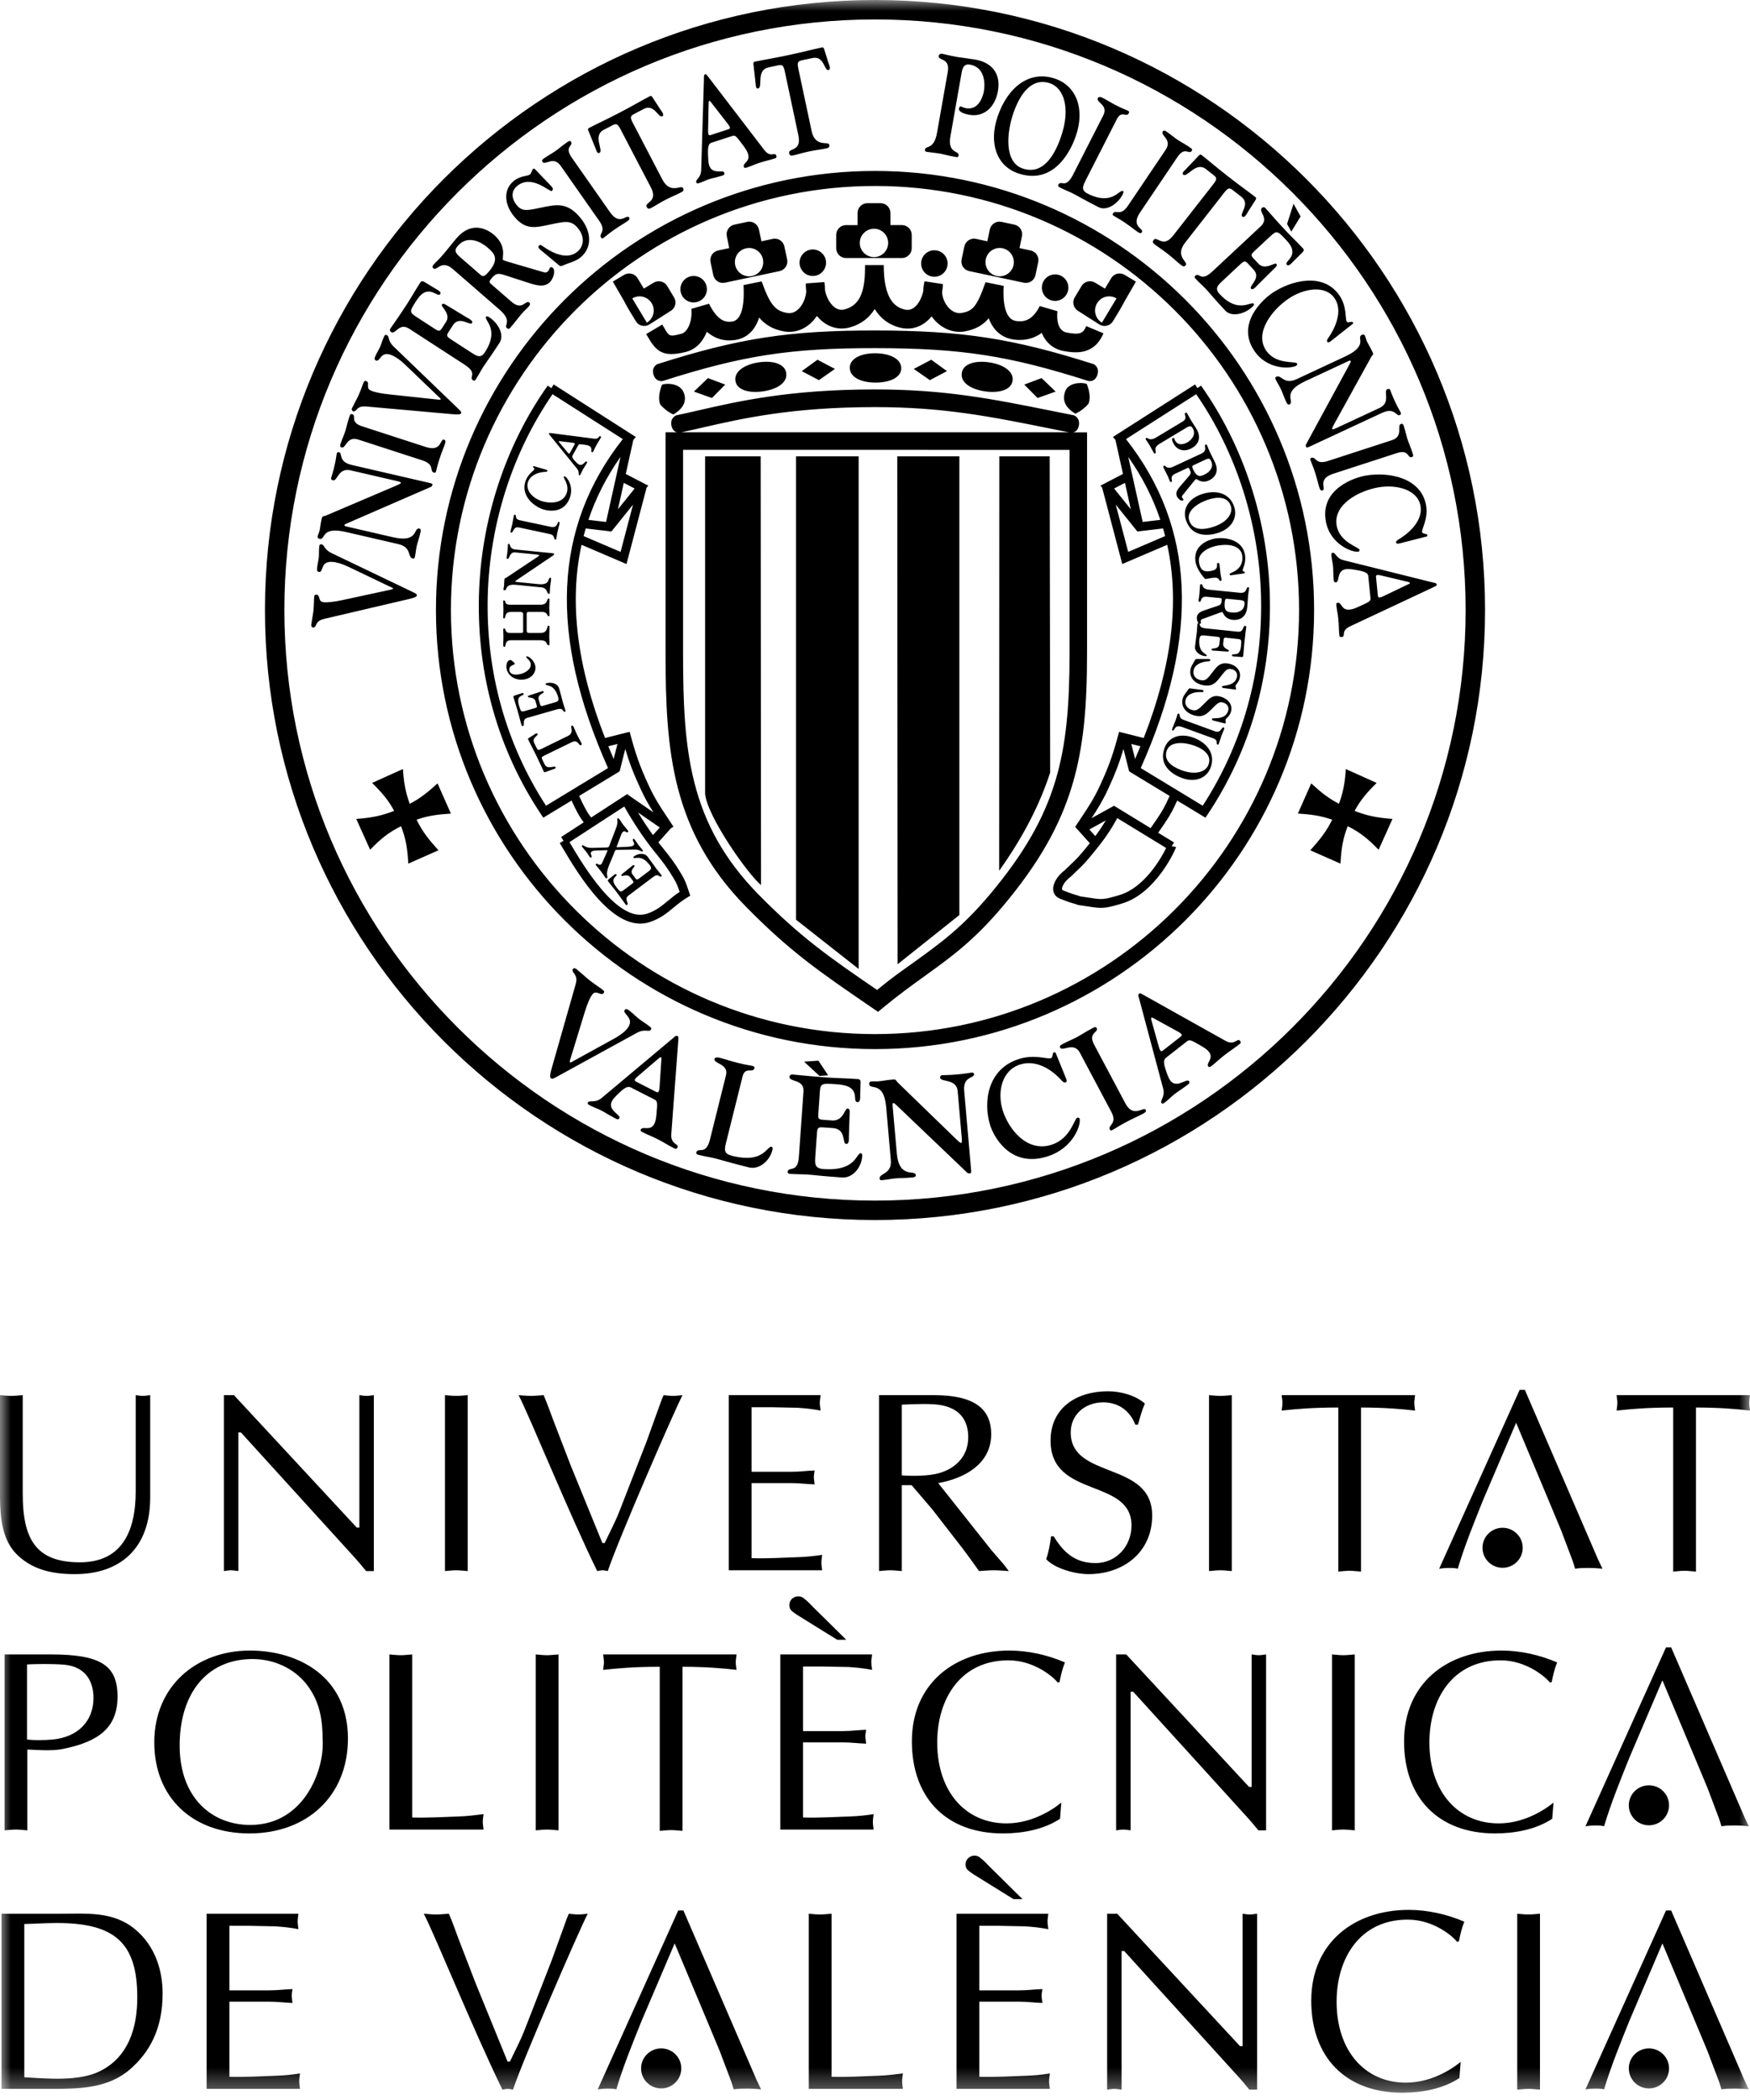 <?xml version="1.0" encoding="UTF-8"?>
<svg width="80px" height="96px" viewBox="0 0 80 96" version="1.1" xmlns="http://www.w3.org/2000/svg" xmlns:xlink="http://www.w3.org/1999/xlink">
    <title>universitat-politècnica-valència upv</title>
    <defs>
        <polygon id="path-1" points="0 0 80 0 80 95.667 0 95.667"></polygon>
    </defs>
    <g id="Page-1" stroke="none" stroke-width="1" fill="none" fill-rule="evenodd">
        <g id="IIS-LA-FE-2022---El-IIS-LA-FE---Presentación" transform="translate(-1108, -670)">
            <g id="universitat-politècnica-valència-upv" transform="translate(1108, 670)">
                <mask id="mask-2" fill="white">
                    <use xlink:href="#path-1"></use>
                </mask>
                <g id="Clip-2"></g>
                <path d="M80,63.778 L73.9,63.778 C73.912,63.907 73.937,64.014 73.937,64.13 C73.937,64.248 73.912,64.366 73.9,64.484 C74.575,64.413 75.295,64.343 76.489,64.343 L76.489,71.843 C76.654,71.831 76.831,71.807 77.009,71.807 C77.174,71.807 77.339,71.831 77.529,71.843 L77.529,64.343 C78.58,64.343 79.409,64.413 80,64.484 C79.988,64.366 79.963,64.248 79.963,64.13 C79.963,64.014 79.988,63.907 80,63.778 L80,63.778 Z M61.179,64.343 L61.179,71.843 C61.343,71.831 61.521,71.807 61.698,71.807 C61.864,71.807 62.029,71.831 62.218,71.843 L62.218,64.343 C63.269,64.343 64.098,64.413 64.689,64.484 C64.677,64.366 64.653,64.248 64.653,64.13 C64.653,64.014 64.677,63.907 64.689,63.778 L58.589,63.778 C58.602,63.907 58.626,64.014 58.626,64.13 C58.626,64.248 58.602,64.366 58.589,64.484 C59.264,64.413 59.985,64.343 61.179,64.343 L61.179,64.343 Z M55.27,71.82 C55.434,71.807 55.612,71.784 55.789,71.784 C55.955,71.784 56.12,71.807 56.31,71.82 L56.31,63.778 C56.12,63.789 55.955,63.813 55.789,63.813 C55.612,63.813 55.434,63.789 55.27,63.778 L55.27,71.82 Z M52.671,69.279 C52.671,66.775 48.947,67.646 48.947,65.483 C48.947,64.648 49.621,64.107 50.436,64.107 C51.133,64.107 51.653,64.495 51.902,65.129 L52.02,65.129 C52.116,64.8 52.197,64.471 52.339,64.166 C51.902,63.777 51.217,63.601 50.65,63.601 C49.231,63.601 48.026,64.343 48.026,65.859 C48.026,68.516 51.726,67.552 51.726,69.738 C51.726,70.667 51.04,71.455 50.082,71.455 C49.16,71.455 48.628,70.984 48.168,70.232 L48.049,70.232 C48.002,70.584 47.943,70.937 47.825,71.278 C48.227,71.713 49.171,71.961 49.751,71.961 C51.359,71.961 52.671,70.961 52.671,69.279 L52.671,69.279 Z M42.748,67.387 C43.611,67.211 44.262,66.623 44.262,65.706 C44.262,64.895 43.847,64.366 42.962,64.225 C42.524,64.155 41.72,64.19 41.225,64.213 L41.225,67.446 C41.389,67.458 42.146,67.505 42.748,67.387 L42.748,67.387 Z M42.618,68.998 L41.673,67.893 L41.225,67.893 L41.225,71.82 C41.035,71.807 40.869,71.784 40.704,71.784 C40.527,71.784 40.349,71.807 40.184,71.82 L40.184,63.778 L42.69,63.778 C44.509,63.778 45.312,64.378 45.312,65.565 C45.312,66.928 44.084,67.587 42.89,67.799 L45.324,70.867 L45.893,71.525 L46.117,71.82 C45.868,71.807 45.656,71.784 45.431,71.784 C45.207,71.784 44.97,71.807 44.757,71.82 C44.498,71.455 44.262,71.126 44.013,70.797 L42.618,68.998 Z M37.549,71.431 C37.549,71.314 37.572,71.207 37.584,71.078 C37.217,71.137 36.862,71.172 36.496,71.184 C35.787,71.207 35.078,71.254 34.357,71.231 L34.357,67.799 L36.189,67.799 C36.543,67.799 36.887,67.846 37.241,67.857 C37.228,67.728 37.205,67.622 37.205,67.528 C37.205,67.422 37.228,67.316 37.241,67.222 C36.887,67.234 36.543,67.281 36.189,67.281 L34.357,67.281 L34.357,64.33 L35.268,64.33 L36.449,64.354 C36.804,64.377 37.159,64.413 37.513,64.484 C37.501,64.366 37.477,64.248 37.477,64.129 C37.477,64.013 37.501,63.907 37.513,63.777 L33.317,63.777 L33.317,71.784 L37.584,71.784 C37.572,71.666 37.549,71.549 37.549,71.431 L37.549,71.431 Z M27.785,71.82 C28.209,70.515 30.823,64.496 31.201,63.778 C31.047,63.789 30.905,63.813 30.775,63.813 C30.621,63.813 30.479,63.789 30.338,63.778 L30.255,63.966 L29.546,65.929 L28.305,69.115 C28.116,69.597 27.868,70.056 27.643,70.538 L27.537,70.538 L26.083,66.976 L25.291,64.918 C25.149,64.531 25.007,64.142 24.853,63.778 C24.641,63.789 24.463,63.813 24.274,63.813 C24.086,63.813 23.884,63.789 23.707,63.778 C24.227,64.777 25.953,69.056 27.3,71.82 C27.382,71.808 27.466,71.784 27.548,71.784 C27.62,71.784 27.702,71.808 27.785,71.82 L27.785,71.82 Z M20.341,71.82 C20.506,71.807 20.684,71.784 20.861,71.784 C21.026,71.784 21.192,71.807 21.382,71.82 L21.382,63.778 C21.192,63.789 21.026,63.813 20.861,63.813 C20.684,63.813 20.506,63.789 20.341,63.778 L20.341,71.82 Z M16.428,63.778 L16.428,69.833 L16.31,69.833 L10.695,63.778 L10.235,63.778 L10.235,71.82 C10.341,71.808 10.448,71.784 10.566,71.784 C10.672,71.784 10.779,71.808 10.897,71.82 L10.897,65.483 L11.014,65.483 L16.121,71.102 C16.369,71.373 16.605,71.655 16.735,71.82 L17.09,71.82 L17.09,63.778 C16.972,63.789 16.865,63.813 16.758,63.813 C16.64,63.813 16.535,63.789 16.428,63.778 L16.428,63.778 Z M3.415,71.961 C5.496,71.961 6.866,70.785 6.866,68.457 L6.866,63.778 C6.748,63.789 6.642,63.813 6.536,63.813 C6.417,63.813 6.312,63.789 6.204,63.778 L6.204,68.164 C6.204,70.067 5.531,71.42 3.652,71.42 C1.631,71.42 1.039,70.351 1.039,68.281 L1.039,63.778 C0.85,63.789 0.685,63.813 0.519,63.813 C0.342,63.813 0.165,63.789 -0,63.778 L-0,68.481 C0.012,69.421 0.105,70.468 0.85,71.138 C1.466,71.691 2.245,71.961 3.415,71.961 L3.415,71.961 Z M68.595,75.901 C69.812,75.901 70.686,76.7 70.852,76.912 L70.934,76.9 C70.994,76.595 71.064,76.289 71.183,75.996 C70.391,75.655 69.504,75.454 68.642,75.454 C66.148,75.454 64.186,76.959 64.186,79.605 C64.186,82.179 65.746,83.814 68.347,83.814 C69.244,83.814 70.214,83.637 70.958,83.144 L71.018,82.403 C70.781,82.603 69.788,83.355 68.512,83.355 C66.645,83.355 65.344,81.909 65.344,79.652 C65.344,77.654 66.419,75.901 68.595,75.901 L68.595,75.901 Z M60.891,75.631 L60.891,83.673 C61.056,83.66 61.235,83.637 61.411,83.637 C61.576,83.637 61.743,83.66 61.932,83.673 L61.932,75.631 C61.743,75.643 61.576,75.667 61.411,75.667 C61.235,75.667 61.056,75.643 60.891,75.631 L60.891,75.631 Z M57.218,75.631 L57.218,81.687 L57.099,81.687 L51.485,75.631 L51.023,75.631 L51.023,83.673 C51.13,83.661 51.236,83.638 51.355,83.638 C51.461,83.638 51.568,83.661 51.686,83.673 L51.686,77.336 L51.803,77.336 L56.909,82.956 C57.158,83.226 57.395,83.508 57.524,83.673 L57.878,83.673 L57.878,75.631 C57.761,75.643 57.655,75.667 57.548,75.667 C57.43,75.667 57.323,75.643 57.218,75.631 L57.218,75.631 Z M46.096,75.901 C47.312,75.901 48.187,76.7 48.351,76.912 L48.436,76.9 C48.493,76.595 48.565,76.289 48.683,75.996 C47.892,75.655 47.005,75.454 46.143,75.454 C43.648,75.454 41.686,76.959 41.686,79.605 C41.686,82.179 43.246,83.814 45.846,83.814 C46.744,83.814 47.714,83.637 48.459,83.144 L48.517,82.403 C48.281,82.603 47.288,83.355 46.012,83.355 C44.145,83.355 42.844,81.909 42.844,79.652 C42.844,77.654 43.92,75.901 46.096,75.901 L46.096,75.901 Z M36.416,73.809 L38.271,74.96 L38.685,74.96 L37.196,73.491 C37.054,73.35 36.912,73.185 36.747,73.068 C36.698,73.021 36.652,73.01 36.593,72.986 C36.392,72.939 36.179,73.044 36.109,73.233 C36.074,73.339 36.074,73.443 36.12,73.55 C36.19,73.668 36.309,73.727 36.416,73.809 L36.416,73.809 Z M39.902,83.285 C39.902,83.167 39.925,83.06 39.937,82.932 C39.571,82.99 39.216,83.026 38.849,83.038 C38.141,83.06 37.432,83.109 36.711,83.085 L36.711,79.652 L38.543,79.652 C38.898,79.652 39.24,79.699 39.595,79.71 C39.583,79.581 39.559,79.476 39.559,79.381 C39.559,79.275 39.583,79.169 39.595,79.075 C39.24,79.087 38.898,79.135 38.543,79.135 L36.711,79.135 L36.711,76.184 L37.62,76.184 L38.803,76.207 C39.158,76.23 39.512,76.266 39.868,76.337 C39.856,76.219 39.832,76.101 39.832,75.983 C39.832,75.866 39.856,75.76 39.868,75.631 L35.671,75.631 L35.671,83.637 L39.937,83.637 C39.925,83.519 39.902,83.402 39.902,83.285 L39.902,83.285 Z M27.572,75.631 C27.585,75.76 27.609,75.867 27.609,75.984 C27.609,76.101 27.585,76.219 27.572,76.337 C28.246,76.266 28.967,76.196 30.16,76.196 L30.16,83.697 C30.326,83.685 30.504,83.661 30.681,83.661 C30.847,83.661 31.012,83.685 31.201,83.697 L31.201,76.196 C32.254,76.196 33.08,76.266 33.671,76.337 C33.658,76.219 33.635,76.101 33.635,75.984 C33.635,75.867 33.658,75.76 33.671,75.631 L27.572,75.631 Z M25.531,75.631 C25.342,75.643 25.176,75.667 25.011,75.667 C24.834,75.667 24.656,75.643 24.491,75.631 L24.491,83.673 C24.656,83.66 24.834,83.637 25.011,83.637 C25.176,83.637 25.342,83.66 25.531,83.673 L25.531,75.631 Z M2.937,76.101 C2.428,76.055 1.589,76.066 1.235,76.089 L1.235,79.522 C1.531,79.558 2.003,79.558 2.405,79.522 C3.587,79.405 4.273,78.664 4.273,77.617 C4.273,76.819 3.871,76.184 2.937,76.101 L2.937,76.101 Z M2.325,75.631 C4.618,75.631 5.373,76.137 5.373,77.559 C5.373,78.981 4.511,79.629 2.844,79.958 C2.313,80.063 1.545,79.981 1.249,79.981 L1.249,83.673 C1.059,83.66 0.894,83.637 0.729,83.637 C0.552,83.637 0.374,83.66 0.209,83.673 L0.209,75.631 L2.325,75.631 Z M22.07,83.286 C22.07,83.167 22.093,83.061 22.105,82.932 C21.727,82.979 21.36,83.026 20.982,83.038 C20.272,83.061 19.563,83.109 18.842,83.085 L18.842,75.631 C18.653,75.643 18.487,75.667 18.323,75.667 C18.146,75.667 17.968,75.643 17.803,75.631 L17.803,83.638 L22.105,83.638 C22.093,83.52 22.07,83.403 22.07,83.286 L22.07,83.286 Z M14.749,79.569 C14.749,78.594 14.618,77.77 14.004,76.984 C13.413,76.242 12.49,75.842 11.545,75.842 C9.465,75.842 8.213,77.406 8.213,79.794 C8.213,82.179 9.679,83.426 11.44,83.426 C13.932,83.426 14.831,80.863 14.749,79.569 L14.749,79.569 Z M15.906,79.476 C15.906,82.097 14.039,83.814 11.403,83.814 C8.791,83.814 7.053,82.168 7.053,79.652 C7.053,77.077 8.981,75.454 11.427,75.454 C13.649,75.454 15.906,76.654 15.906,79.476 L15.906,79.476 Z M69.359,87.485 L69.359,95.526 C69.525,95.513 69.702,95.491 69.879,95.491 C70.044,95.491 70.21,95.513 70.399,95.526 L70.399,87.485 C70.21,87.496 70.044,87.52 69.879,87.52 C69.702,87.52 69.525,87.496 69.359,87.485 L69.359,87.485 Z M64.352,87.754 C65.569,87.754 66.444,88.554 66.608,88.765 L66.692,88.753 C66.751,88.448 66.822,88.143 66.94,87.849 C66.148,87.508 65.262,87.309 64.399,87.309 C61.905,87.309 59.943,88.813 59.943,91.459 C59.943,94.032 61.503,95.667 64.103,95.667 C65.002,95.667 65.971,95.49 66.716,94.996 L66.774,94.256 C66.538,94.456 65.545,95.208 64.269,95.208 C62.402,95.208 61.102,93.763 61.102,91.505 C61.102,89.507 62.177,87.754 64.352,87.754 L64.352,87.754 Z M56.805,87.485 L56.805,93.539 L56.687,93.539 L51.073,87.485 L50.612,87.485 L50.612,95.526 C50.718,95.514 50.825,95.491 50.943,95.491 C51.049,95.491 51.156,95.514 51.273,95.526 L51.273,89.19 L51.392,89.19 L56.497,94.809 C56.746,95.079 56.983,95.361 57.113,95.526 L57.467,95.526 L57.467,87.485 C57.349,87.497 57.243,87.52 57.136,87.52 C57.017,87.52 56.912,87.497 56.805,87.485 L56.805,87.485 Z M44.471,85.663 L46.327,86.815 L46.741,86.815 L45.251,85.345 C45.11,85.205 44.968,85.04 44.803,84.922 C44.755,84.875 44.708,84.864 44.649,84.84 C44.448,84.793 44.236,84.898 44.164,85.087 C44.129,85.193 44.129,85.298 44.176,85.404 C44.247,85.522 44.365,85.581 44.471,85.663 L44.471,85.663 Z M46.906,94.891 C46.197,94.914 45.489,94.962 44.768,94.939 L44.768,91.505 L46.599,91.505 C46.954,91.505 47.296,91.552 47.652,91.564 C47.64,91.435 47.615,91.33 47.615,91.235 C47.615,91.13 47.64,91.024 47.652,90.929 C47.296,90.941 46.954,90.988 46.599,90.988 L44.768,90.988 L44.768,88.037 L45.677,88.037 L46.859,88.061 C47.214,88.084 47.567,88.12 47.923,88.191 C47.911,88.073 47.887,87.955 47.887,87.838 C47.887,87.72 47.911,87.614 47.923,87.485 L43.727,87.485 L43.727,95.491 L47.994,95.491 C47.981,95.373 47.957,95.256 47.957,95.139 C47.957,95.021 47.981,94.914 47.994,94.786 C47.627,94.844 47.273,94.88 46.906,94.891 L46.906,94.891 Z M40.152,94.891 C39.442,94.914 38.733,94.962 38.013,94.939 L38.013,87.485 C37.822,87.497 37.658,87.52 37.493,87.52 C37.315,87.52 37.138,87.497 36.973,87.485 L36.973,95.491 L41.275,95.491 C41.263,95.373 41.24,95.256 41.24,95.139 C41.24,95.021 41.263,94.914 41.275,94.785 C40.896,94.832 40.53,94.879 40.152,94.891 L40.152,94.891 Z M26.004,87.485 L25.923,87.673 L25.213,89.636 L23.972,92.822 C23.784,93.304 23.536,93.763 23.31,94.244 L23.204,94.244 L21.751,90.682 L20.958,88.625 C20.817,88.237 20.676,87.849 20.522,87.485 C20.309,87.496 20.131,87.52 19.942,87.52 C19.753,87.52 19.551,87.496 19.374,87.485 C19.894,88.484 21.62,92.763 22.967,95.526 C23.05,95.513 23.133,95.491 23.216,95.491 C23.287,95.491 23.369,95.513 23.452,95.526 C23.878,94.221 26.49,88.202 26.867,87.485 C26.714,87.496 26.573,87.52 26.443,87.52 C26.288,87.52 26.146,87.496 26.004,87.485 L26.004,87.485 Z M12.627,94.891 C11.917,94.914 11.207,94.962 10.487,94.939 L10.487,91.505 L12.319,91.505 C12.673,91.505 13.016,91.552 13.371,91.564 C13.358,91.435 13.335,91.33 13.335,91.234 C13.335,91.13 13.358,91.024 13.371,90.929 C13.016,90.941 12.673,90.988 12.319,90.988 L10.487,90.988 L10.487,88.037 L11.397,88.037 L12.578,88.061 C12.933,88.084 13.288,88.119 13.642,88.19 C13.63,88.072 13.607,87.955 13.607,87.837 C13.607,87.72 13.63,87.614 13.642,87.485 L9.446,87.485 L9.446,95.491 L13.714,95.491 C13.702,95.373 13.679,95.256 13.679,95.139 C13.679,95.021 13.702,94.914 13.714,94.785 C13.347,94.844 12.992,94.879 12.627,94.891 L12.627,94.891 Z M6.276,91.306 C6.276,88.814 5.248,87.909 2.6,87.909 C2.115,87.909 1.62,87.943 1.111,87.955 L1.111,94.962 C2.152,95.021 3.616,95.162 4.574,94.68 C5.85,94.044 6.276,92.74 6.276,91.306 L6.276,91.306 Z M6.169,88.191 C7.055,88.919 7.434,90.013 7.434,91.13 C7.434,92.763 6.831,93.822 5.945,94.598 C4.94,95.468 3.629,95.491 2.376,95.491 L0.07,95.491 L0.07,87.485 L2.753,87.485 C3.983,87.485 5.176,87.367 6.169,88.191 L6.169,88.191 Z M73.256,71.713 L73.055,71.291 L69.707,63.536 L69.47,63.536 L65.791,71.713 C65.933,71.69 66.086,71.678 66.227,71.678 C66.368,71.678 66.51,71.678 66.64,71.713 C66.959,70.646 67.383,69.613 67.795,68.582 L69.308,65.04 L70.792,68.582 L71.368,69.965 L71.9,71.373 L72.005,71.713 C72.218,71.678 72.442,71.678 72.654,71.678 C72.855,71.678 73.055,71.69 73.256,71.713 L73.256,71.713 Z M69.61,70.756 C69.61,70.251 69.199,69.841 68.69,69.841 C68.183,69.841 67.771,70.251 67.771,70.756 C67.771,71.261 68.183,71.671 68.69,71.671 C69.199,71.671 69.61,71.261 69.61,70.756 L69.61,70.756 Z M76.299,82.527 C76.299,82.022 75.887,81.614 75.38,81.614 C74.871,81.614 74.46,82.022 74.46,82.527 C74.46,83.033 74.871,83.442 75.38,83.442 C75.887,83.442 76.299,83.033 76.299,82.527 L76.299,82.527 Z M76.396,75.309 L76.16,75.309 L72.479,83.486 C72.621,83.463 72.775,83.45 72.917,83.45 C73.058,83.45 73.199,83.45 73.329,83.486 C73.648,82.418 74.072,81.387 74.485,80.353 L75.996,76.813 L77.48,80.353 L78.058,81.738 L78.589,83.146 L78.695,83.486 C78.907,83.45 79.132,83.45 79.345,83.45 C79.544,83.45 79.745,83.463 79.945,83.486 L79.745,83.063 L76.396,75.309 Z M75.38,93.641 C74.871,93.641 74.46,94.051 74.46,94.556 C74.46,95.061 74.871,95.471 75.38,95.471 C75.887,95.471 76.299,95.061 76.299,94.556 C76.299,94.051 75.887,93.641 75.38,93.641 L75.38,93.641 Z M76.396,87.337 L76.16,87.337 L72.479,95.513 C72.621,95.49 72.775,95.479 72.917,95.479 C73.058,95.479 73.199,95.479 73.329,95.513 C73.648,94.446 74.072,93.413 74.485,92.382 L75.996,88.841 L77.48,92.382 L78.058,93.766 L78.589,95.173 L78.695,95.513 C78.907,95.479 79.132,95.479 79.345,95.479 C79.544,95.479 79.745,95.49 79.945,95.513 L79.745,95.091 L76.396,87.337 Z M30.226,93.641 C29.718,93.641 29.306,94.051 29.306,94.556 C29.306,95.061 29.718,95.471 30.226,95.471 C30.734,95.471 31.145,95.061 31.145,94.556 C31.145,94.051 30.734,93.641 30.226,93.641 L30.226,93.641 Z M31.242,87.337 L31.005,87.337 L27.326,95.513 C27.468,95.49 27.621,95.479 27.762,95.479 C27.902,95.479 28.045,95.479 28.175,95.513 C28.493,94.446 28.917,93.413 29.33,92.382 L30.842,88.841 L32.326,92.382 L32.903,93.766 L33.435,95.173 L33.541,95.513 C33.752,95.479 33.977,95.479 34.19,95.479 C34.39,95.479 34.59,95.49 34.792,95.513 L34.59,95.091 L31.242,87.337 Z M37.413,48.488 L36.757,48.533 L37.462,49.186 L37.859,49.158 L37.413,48.488 Z M27.239,6.819 C27.269,6.899 27.307,7.039 27.403,6.988 C27.608,6.881 27.081,6.204 27.597,5.936 L27.98,5.736 C28.167,5.638 28.228,5.644 28.37,5.916 L29.752,8.563 C30.106,9.242 29.447,9.238 29.563,9.46 C29.629,9.586 29.703,9.539 29.786,9.497 C29.968,9.402 30.107,9.3 30.412,9.14 C30.719,8.98 30.881,8.925 31.064,8.83 C31.196,8.76 31.297,8.731 31.224,8.593 C31.141,8.433 30.644,8.903 30.278,8.203 L28.932,5.623 C28.788,5.35 28.82,5.297 29.007,5.201 L29.395,4.997 C29.907,4.701 30.092,5.41 30.275,5.315 C30.394,5.254 30.227,5.057 30.181,4.994 L29.858,4.495 C29.824,4.44 29.781,4.36 29.713,4.395 C29.289,4.617 28.995,4.799 28.329,5.148 C27.662,5.495 27.344,5.632 26.92,5.853 C26.852,5.888 26.894,5.969 26.919,6.027 L27.239,6.819 Z M34.544,3.837 C34.552,3.921 34.551,4.066 34.658,4.044 C34.884,3.995 34.558,3.204 35.126,3.082 L35.549,2.992 C35.756,2.949 35.813,2.969 35.878,3.271 L36.498,6.191 C36.657,6.94 36.024,6.76 36.075,7.004 C36.105,7.143 36.189,7.119 36.28,7.1 C36.481,7.056 36.643,6.996 36.979,6.925 C37.316,6.853 37.489,6.842 37.691,6.8 C37.836,6.769 37.941,6.766 37.909,6.615 C37.872,6.439 37.265,6.76 37.101,5.985 L36.496,3.14 C36.432,2.838 36.476,2.795 36.682,2.751 L37.11,2.66 C37.683,2.512 37.671,3.245 37.873,3.203 C38.004,3.175 37.896,2.941 37.87,2.867 L37.692,2.3 C37.673,2.239 37.654,2.15 37.58,2.167 C37.111,2.266 36.779,2.363 36.044,2.519 C35.308,2.674 34.966,2.722 34.497,2.821 C34.422,2.838 34.441,2.925 34.449,2.99 L34.544,3.837 Z M59.455,9.895 L59.133,9.316 L58.837,10.237 L59.032,10.588 L59.455,9.895 Z M48.893,20.565 L31.226,20.563 L31.226,29.85 C31.226,34.259 31.473,37.633 34.68,40.897 C36.604,42.853 37.935,43.776 40.096,45.255 C40.815,44.66 41.203,44.403 41.804,43.971 C42.974,43.127 43.985,42.399 45.256,40.884 C48.368,37.17 48.893,34.478 48.893,29.85 L48.893,20.565 Z M31.149,19.762 L48.694,19.762 L48.867,19.764 L47.942,19.578 C45.244,19.036 43.113,18.608 39.972,18.611 C36.177,18.614 33.923,19.132 32.111,19.547 C31.775,19.625 31.46,19.696 31.149,19.762 L31.149,19.762 Z M49.694,29.85 C49.694,34.582 49.121,37.517 45.869,41.398 C44.535,42.99 43.486,43.745 42.272,44.62 C41.681,45.046 41.071,45.485 40.372,46.063 L40.139,46.256 L39.891,46.086 L39.752,45.99 C37.487,44.44 36.12,43.504 34.109,41.458 C30.697,37.985 30.425,34.302 30.425,29.85 L30.425,19.762 L30.954,19.762 C30.859,19.738 30.738,19.67 30.695,19.46 C30.62,19.1 30.913,18.987 30.913,18.987 C31.239,18.92 31.574,18.843 31.93,18.76 C33.782,18.336 36.086,17.807 39.972,17.803 C43.193,17.8 45.359,18.236 48.1,18.787 L49.096,18.986 C49.096,18.986 49.39,19.096 49.318,19.46 C49.274,19.676 49.154,19.742 49.059,19.765 L49.694,19.765 L49.694,29.85 Z M25.545,20.173 C25.543,20.178 25.54,20.189 25.561,20.217 L25.924,20.655 C25.951,20.685 25.97,20.715 26.007,20.734 C26.033,20.75 26.049,20.715 26.071,20.673 L26.25,20.352 C26.273,20.311 26.294,20.278 26.269,20.264 C26.231,20.244 26.194,20.241 26.158,20.236 L25.577,20.167 C25.548,20.169 25.552,20.162 25.545,20.173 L25.545,20.173 Z M25.157,19.922 C25.125,19.883 25.082,19.844 25.099,19.813 C25.111,19.792 25.119,19.79 25.214,19.803 L27.167,20.055 C27.395,20.083 27.364,19.899 27.45,19.946 C27.495,19.97 27.478,19.989 27.443,20.052 C27.395,20.137 27.35,20.195 27.264,20.35 C27.205,20.454 27.169,20.547 27.13,20.616 C27.107,20.658 27.095,20.691 27.058,20.671 C26.983,20.628 27.104,20.478 26.944,20.389 C26.886,20.357 26.831,20.348 26.745,20.335 C26.499,20.299 26.465,20.297 26.432,20.358 L26.175,20.821 C26.153,20.862 26.136,20.917 26.278,21.067 C26.32,21.112 26.395,21.196 26.458,21.231 C26.647,21.336 26.745,21.058 26.815,21.097 C26.871,21.127 26.813,21.19 26.785,21.239 C26.743,21.315 26.693,21.38 26.651,21.455 C26.612,21.527 26.585,21.6 26.547,21.668 C26.528,21.701 26.513,21.741 26.479,21.723 C26.419,21.69 26.5,21.578 26.387,21.438 L25.157,19.922 Z M56.72,27.435 L56.082,27.372 C56.003,27.363 55.993,27.461 55.986,27.542 C55.944,27.948 56.119,27.982 56.307,28 C56.616,28.031 56.864,27.905 56.89,27.636 C56.902,27.537 56.909,27.454 56.72,27.435 L56.72,27.435 Z M57.06,26.842 C57.091,26.845 57.104,26.874 57.101,26.906 C57.089,27.03 57.074,27.049 57.057,27.218 C57.041,27.397 57.034,27.579 57.016,27.758 C56.957,28.344 56.507,28.353 56.362,28.337 C56.159,28.318 56.05,28.228 55.982,28.144 C55.918,28.058 55.897,27.978 55.866,27.975 C55.846,27.973 55.367,28.155 54.949,28.307 C54.896,28.326 54.891,28.378 54.889,28.398 C54.887,28.425 54.903,28.454 54.9,28.481 C54.898,28.504 54.878,28.519 54.852,28.516 C54.755,28.507 54.702,28.323 54.713,28.216 C54.734,28.005 54.942,27.94 55.133,27.875 L55.654,27.7 C55.8,27.653 55.832,27.608 55.846,27.474 C55.86,27.333 55.837,27.347 55.726,27.335 L55.18,27.281 C54.842,27.246 54.945,27.524 54.832,27.512 C54.802,27.511 54.786,27.486 54.792,27.424 C54.797,27.38 54.816,27.309 54.827,27.196 C54.842,27.053 54.842,26.917 54.856,26.784 C54.86,26.754 54.855,26.698 54.918,26.704 C55.019,26.714 54.893,26.92 55.292,26.96 L56.68,27.099 C57.034,27.134 56.946,26.831 57.06,26.842 L57.06,26.842 Z M54.548,21.469 C54.72,21.837 54.887,21.777 55.056,21.698 C55.336,21.567 55.485,21.333 55.37,21.089 C55.328,20.999 55.293,20.923 55.122,21.004 L54.545,21.274 C54.473,21.307 54.514,21.397 54.548,21.469 L54.548,21.469 Z M54.073,22.878 C53.985,22.919 53.847,22.789 53.802,22.692 C53.713,22.501 53.858,22.339 53.989,22.187 L54.345,21.773 C54.445,21.659 54.451,21.603 54.394,21.482 C54.333,21.354 54.321,21.377 54.22,21.425 L53.726,21.655 C53.42,21.798 53.649,21.982 53.546,22.031 C53.52,22.043 53.494,22.032 53.467,21.976 C53.448,21.935 53.431,21.864 53.383,21.763 C53.321,21.631 53.254,21.515 53.197,21.395 C53.184,21.368 53.153,21.322 53.209,21.294 C53.301,21.251 53.298,21.492 53.658,21.324 L54.918,20.737 C55.237,20.587 55.008,20.373 55.111,20.325 C55.141,20.312 55.167,20.329 55.18,20.358 C55.232,20.469 55.229,20.494 55.301,20.647 C55.376,20.809 55.465,20.968 55.54,21.131 C55.788,21.661 55.407,21.898 55.274,21.959 C55.092,22.044 54.953,22.024 54.852,21.985 C54.753,21.945 54.695,21.887 54.666,21.901 C54.649,21.908 54.33,22.309 54.052,22.651 C54.015,22.693 54.036,22.74 54.045,22.759 C54.057,22.783 54.085,22.8 54.097,22.824 C54.106,22.846 54.096,22.868 54.073,22.878 L54.073,22.878 Z M55.222,22.843 C54.784,22.986 54.209,23.35 54.366,23.802 C54.517,24.236 54.965,24.247 55.463,24.086 C56.127,23.87 56.374,23.447 56.262,23.121 C56.113,22.694 55.658,22.702 55.222,22.843 L55.222,22.843 Z M56.416,23.155 C56.584,23.649 56.319,24.154 55.683,24.361 C55.262,24.497 54.477,24.581 54.213,23.769 C54.046,23.26 54.34,22.784 54.95,22.587 C55.608,22.373 56.213,22.55 56.416,23.155 L56.416,23.155 Z M62.911,26.457 L62.981,27.155 C62.99,27.247 62.99,27.32 63.055,27.313 C63.144,27.304 63.212,27.267 63.286,27.233 L64.405,26.697 C64.452,26.662 64.454,26.676 64.451,26.65 C64.451,26.639 64.442,26.621 64.367,26.601 L63.195,26.321 C63.115,26.302 63.041,26.278 62.952,26.288 C62.887,26.295 62.902,26.365 62.911,26.457 L62.911,26.457 Z M61.43,25.612 L65.443,26.613 C65.549,26.639 65.674,26.652 65.68,26.719 C65.686,26.765 65.674,26.777 65.488,26.863 L61.707,28.638 C61.267,28.848 61.545,29.1 61.333,29.121 C61.224,29.132 61.233,29.084 61.219,28.946 C61.201,28.762 61.211,28.621 61.178,28.283 C61.156,28.056 61.112,27.87 61.096,27.722 C61.087,27.629 61.067,27.563 61.157,27.555 C61.343,27.536 61.31,27.907 61.7,27.867 C61.841,27.853 61.952,27.806 62.12,27.731 C62.602,27.513 62.663,27.482 62.651,27.347 L62.55,26.339 C62.541,26.251 62.506,26.145 62.07,26.07 C61.938,26.048 61.707,25.998 61.553,26.015 C61.091,26.061 61.25,26.603 61.077,26.621 C60.942,26.633 60.972,26.471 60.961,26.363 C60.944,26.199 60.955,26.042 60.938,25.879 C60.923,25.726 60.883,25.578 60.867,25.431 C60.86,25.359 60.839,25.279 60.923,25.27 C61.07,25.255 61.058,25.52 61.43,25.612 L61.43,25.612 Z M32.39,6.144 C32.409,6.205 32.476,6.176 32.565,6.149 L33.227,5.933 C33.315,5.904 33.385,5.888 33.366,5.827 C33.338,5.741 33.287,5.685 33.238,5.619 L32.48,4.646 C32.436,4.606 32.45,4.601 32.425,4.609 C32.416,4.613 32.397,4.625 32.395,4.699 L32.371,5.901 C32.369,5.983 32.362,6.059 32.39,6.144 L32.39,6.144 Z M31.829,8.335 C31.784,8.195 32.044,8.151 32.054,7.77 L32.179,3.652 C32.18,3.543 32.168,3.42 32.231,3.398 C32.276,3.384 32.288,3.394 32.411,3.556 L34.94,6.859 C35.237,7.241 35.423,6.918 35.489,7.119 C35.523,7.223 35.475,7.224 35.343,7.267 C35.168,7.324 35.028,7.343 34.707,7.447 C34.492,7.517 34.319,7.6 34.178,7.646 C34.089,7.674 34.031,7.707 34.003,7.622 C33.945,7.445 34.314,7.399 34.192,7.027 C34.149,6.894 34.078,6.796 33.973,6.648 C33.656,6.225 33.613,6.172 33.485,6.213 L32.525,6.525 C32.442,6.552 32.346,6.609 32.366,7.049 C32.371,7.181 32.373,7.418 32.42,7.564 C32.562,8.001 33.058,7.734 33.112,7.898 C33.152,8.026 32.988,8.032 32.885,8.066 C32.729,8.117 32.574,8.14 32.418,8.19 C32.273,8.239 32.139,8.308 31.998,8.355 C31.929,8.377 31.855,8.414 31.829,8.335 L31.829,8.335 Z M21.011,11.734 L21.989,12.584 C22.11,12.689 22.234,12.546 22.336,12.43 C22.846,11.842 22.596,11.583 22.309,11.335 C21.837,10.923 21.29,10.828 20.95,11.219 C20.826,11.363 20.721,11.482 21.011,11.734 L21.011,11.734 Z M19.805,12.263 C19.757,12.221 19.766,12.161 19.806,12.113 C19.962,11.936 20.008,11.922 20.221,11.678 C20.446,11.419 20.655,11.139 20.881,10.88 C21.617,10.032 22.367,10.548 22.589,10.742 C22.898,11.011 22.979,11.278 22.998,11.492 C23.012,11.7 22.958,11.85 23.005,11.893 C23.035,11.918 24.023,12.199 24.875,12.45 C24.982,12.482 25.046,12.409 25.072,12.378 C25.106,12.339 25.111,12.275 25.144,12.237 C25.176,12.201 25.225,12.204 25.263,12.237 C25.414,12.367 25.297,12.716 25.163,12.87 C24.897,13.176 24.485,13.035 24.1,12.911 L23.054,12.572 C22.763,12.476 22.659,12.507 22.491,12.701 C22.313,12.906 22.367,12.913 22.536,13.06 L23.373,13.787 C23.89,14.238 24.025,13.682 24.2,13.834 C24.243,13.87 24.244,13.927 24.168,14.016 C24.111,14.082 24,14.17 23.859,14.332 C23.677,14.541 23.528,14.751 23.359,14.945 C23.322,14.987 23.267,15.081 23.17,14.998 C23.015,14.863 23.447,14.688 22.839,14.158 L20.709,12.307 C20.168,11.836 19.98,12.414 19.805,12.263 L19.805,12.263 Z M28.903,13.642 L29.571,14.751 C29.875,14.567 29.976,14.169 29.792,13.862 C29.607,13.555 29.209,13.456 28.903,13.642 L28.903,13.642 Z M28.527,13.757 L28.015,12.874 L28.53,12.566 C28.744,12.437 29.02,12.506 29.148,12.72 L29.433,13.194 L29.884,12.921 C30.097,12.793 30.372,12.861 30.5,13.074 L30.813,13.595 C30.942,13.808 30.874,14.085 30.66,14.213 L29.681,14.836 C29.467,14.965 29.192,14.896 29.065,14.683 L28.751,14.163 C28.622,13.949 28.527,13.757 28.527,13.757 L28.527,13.757 Z M50.373,14.751 L51.04,13.642 C50.734,13.456 50.335,13.555 50.152,13.862 C49.968,14.169 50.067,14.566 50.373,14.751 L50.373,14.751 Z M49.13,13.595 L49.443,13.074 C49.571,12.861 49.848,12.793 50.059,12.921 L50.512,13.194 L50.796,12.72 C50.923,12.506 51.199,12.437 51.413,12.566 L51.928,12.874 L51.418,13.757 C51.418,13.757 51.321,13.949 51.194,14.163 L50.88,14.683 C50.751,14.896 50.475,14.965 50.262,14.836 L49.284,14.213 C49.071,14.085 49.002,13.808 49.13,13.595 L49.13,13.595 Z M45.565,12.617 C45.915,12.692 46.258,12.467 46.333,12.118 C46.407,11.768 46.184,11.424 45.833,11.35 C45.483,11.276 45.141,11.499 45.065,11.848 C44.992,12.199 45.214,12.543 45.565,12.617 L45.565,12.617 Z M43.959,11.86 L44.086,11.265 C44.137,11.023 44.376,10.868 44.619,10.92 L45.135,11.032 L45.249,10.49 C45.302,10.247 45.54,10.091 45.782,10.143 L46.371,10.268 C46.614,10.32 46.769,10.558 46.717,10.801 L46.606,11.341 L47.115,11.45 C47.358,11.502 47.513,11.74 47.461,11.983 L47.335,12.578 C47.284,12.821 47.045,12.975 46.802,12.923 L44.306,12.393 C44.063,12.342 43.908,12.103 43.959,11.86 L43.959,11.86 Z M39.304,11.105 C39.304,11.463 39.596,11.753 39.954,11.753 C40.313,11.753 40.601,11.463 40.601,11.105 C40.601,10.748 40.313,10.457 39.954,10.457 C39.596,10.457 39.304,10.748 39.304,11.105 L39.304,11.105 Z M38.226,11.347 L38.226,10.739 C38.226,10.491 38.427,10.29 38.676,10.29 L39.203,10.291 L39.203,9.738 C39.203,9.49 39.404,9.288 39.653,9.288 L40.256,9.288 C40.503,9.288 40.705,9.49 40.705,9.738 L40.707,10.289 L41.228,10.289 C41.477,10.289 41.679,10.49 41.679,10.739 L41.679,11.347 C41.679,11.594 41.477,11.796 41.228,11.796 L38.676,11.796 C38.427,11.796 38.226,11.594 38.226,11.347 L38.226,11.347 Z M33.609,12.119 C33.685,12.468 34.029,12.692 34.378,12.618 C34.728,12.543 34.951,12.199 34.877,11.849 C34.802,11.499 34.459,11.276 34.109,11.351 C33.759,11.424 33.536,11.769 33.609,12.119 L33.609,12.119 Z M32.482,11.984 C32.43,11.741 32.584,11.502 32.827,11.45 L33.336,11.342 L33.226,10.802 C33.174,10.559 33.329,10.32 33.573,10.269 L34.16,10.143 C34.403,10.092 34.642,10.247 34.693,10.49 L34.809,11.032 L35.323,10.92 C35.568,10.868 35.806,11.023 35.856,11.265 L35.984,11.86 C36.035,12.103 35.879,12.342 35.636,12.394 L33.14,12.923 C32.899,12.976 32.66,12.821 32.608,12.578 L32.482,11.984 Z M54.015,47.287 C53.959,47.215 53.887,47.182 53.815,47.14 L52.708,46.533 C52.647,46.516 52.663,46.504 52.638,46.523 C52.628,46.53 52.613,46.55 52.631,46.624 L52.962,47.807 C52.985,47.887 53,47.965 53.054,48.036 C53.093,48.087 53.157,48.028 53.243,47.961 L53.896,47.451 C53.982,47.383 54.055,47.337 54.015,47.287 L54.015,47.287 Z M56.691,47.586 C56.759,47.672 56.707,47.697 56.577,47.798 C56.406,47.932 56.259,48.013 55.943,48.261 C55.732,48.425 55.57,48.585 55.431,48.693 C55.344,48.76 55.29,48.819 55.234,48.749 C55.12,48.603 55.505,48.391 55.264,48.084 C55.176,47.973 55.071,47.908 54.912,47.813 C54.447,47.543 54.384,47.511 54.258,47.607 L53.312,48.347 C53.231,48.41 53.146,48.509 53.297,48.929 C53.341,49.057 53.412,49.286 53.508,49.407 C53.791,49.769 54.246,49.286 54.352,49.421 C54.435,49.527 54.26,49.608 54.159,49.687 C54.005,49.806 53.845,49.898 53.691,50.019 C53.548,50.132 53.424,50.262 53.286,50.369 C53.219,50.421 53.149,50.492 53.098,50.426 C53.008,50.311 53.275,50.149 53.175,49.772 L52.088,45.701 C52.058,45.593 52.007,45.478 52.068,45.43 C52.112,45.396 52.131,45.398 52.31,45.503 L56.021,47.58 C56.456,47.82 56.56,47.42 56.691,47.586 L56.691,47.586 Z M30.236,48.404 C30.227,48.343 30.243,48.351 30.216,48.337 C30.205,48.33 30.18,48.326 30.122,48.375 L29.19,49.173 C29.127,49.227 29.062,49.274 29.022,49.354 C28.993,49.411 29.071,49.444 29.169,49.493 L29.907,49.87 C30.005,49.92 30.078,49.964 30.107,49.907 C30.147,49.827 30.147,49.747 30.154,49.666 L30.236,48.404 Z M31.004,47.608 L30.687,51.851 C30.656,52.346 31.061,52.272 30.966,52.46 C30.916,52.558 30.874,52.521 30.726,52.446 C30.532,52.346 30.396,52.248 30.04,52.066 C29.799,51.944 29.587,51.866 29.431,51.784 C29.332,51.735 29.255,51.711 29.297,51.631 C29.382,51.465 29.735,51.725 29.912,51.375 C29.976,51.249 29.99,51.128 30.009,50.944 C30.058,50.406 30.059,50.336 29.918,50.263 L28.85,49.719 C28.758,49.672 28.632,49.638 28.316,49.95 C28.218,50.045 28.04,50.207 27.971,50.343 C27.761,50.755 28.394,50.962 28.316,51.116 C28.254,51.236 28.106,51.11 27.992,51.052 C27.819,50.964 27.667,50.858 27.495,50.769 C27.332,50.686 27.163,50.629 27.004,50.549 C26.929,50.511 26.836,50.477 26.874,50.403 C26.941,50.271 27.2,50.448 27.499,50.198 L30.729,47.49 C30.813,47.417 30.897,47.324 30.967,47.359 C31.016,47.384 31.021,47.402 31.004,47.608 L31.004,47.608 Z M24.781,23.27 C25.001,23.354 25.758,23.515 26.041,22.779 C26.247,22.244 25.927,21.816 25.817,21.773 C25.8,21.767 25.777,21.783 25.773,21.796 C25.746,21.861 26.047,22.172 25.898,22.563 C25.714,23.042 25.084,23.032 24.689,22.88 C24.316,22.736 24.003,22.383 24.145,22.013 C24.256,21.722 24.585,21.593 24.901,21.571 C24.944,21.567 25.009,21.572 25.024,21.531 C25.041,21.489 24.974,21.475 24.944,21.466 L24.396,21.308 C24.382,21.302 24.372,21.319 24.368,21.332 C24.354,21.367 24.445,21.404 24.426,21.452 C24.397,21.528 24.153,21.656 24.036,21.96 C23.793,22.593 24.311,23.09 24.781,23.27 L24.781,23.27 Z M23.717,24.112 L25.122,24.411 C25.4,24.47 25.285,24.643 25.386,24.665 C25.401,24.668 25.423,24.668 25.428,24.643 C25.442,24.576 25.454,24.46 25.478,24.347 C25.523,24.141 25.555,24.045 25.575,23.949 C25.589,23.888 25.582,23.862 25.549,23.855 C25.456,23.835 25.528,24.158 25.168,24.082 L23.773,23.786 C23.495,23.726 23.642,23.551 23.542,23.53 C23.507,23.523 23.498,23.535 23.481,23.614 C23.45,23.764 23.441,23.861 23.421,23.956 C23.401,24.048 23.367,24.148 23.346,24.251 C23.341,24.274 23.318,24.339 23.369,24.349 C23.47,24.372 23.452,24.057 23.717,24.112 L23.717,24.112 Z M23.613,26.737 L24.747,26.851 C25.051,26.881 24.971,27.134 25.092,27.145 C25.142,27.151 25.131,27.095 25.134,27.067 C25.142,26.993 25.137,26.919 25.146,26.833 C25.155,26.74 25.178,26.65 25.19,26.518 C25.193,26.483 25.204,26.416 25.162,26.411 C25.02,26.398 25.19,26.762 24.616,26.704 L23.602,26.603 C23.574,26.601 23.555,26.593 23.556,26.576 C23.558,26.563 23.574,26.549 23.599,26.532 L25.282,25.396 C25.307,25.379 25.326,25.369 25.329,25.33 C25.333,25.297 25.309,25.297 25.244,25.289 L23.57,25.121 C23.257,25.09 23.35,24.869 23.261,24.86 C23.252,24.859 23.222,24.856 23.217,24.907 C23.215,24.931 23.217,25.026 23.2,25.196 C23.182,25.381 23.161,25.458 23.158,25.5 C23.154,25.536 23.182,25.547 23.205,25.548 C23.303,25.559 23.281,25.225 23.553,25.253 L24.547,25.352 C24.621,25.36 24.656,25.369 24.655,25.386 C24.653,25.4 24.615,25.43 24.569,25.461 L23.146,26.408 C23.084,26.45 23.066,26.416 23.056,26.502 C23.042,26.644 23.048,26.716 23.042,26.785 C23.035,26.837 23.02,26.883 23.014,26.934 C23.011,26.967 23.033,26.983 23.06,26.985 C23.203,27 23.04,26.679 23.613,26.737 L23.613,26.737 Z M23.796,28.936 L23.321,28.936 C23.054,28.936 23.142,28.729 23.047,28.729 C23.018,28.729 23.004,28.752 23.004,28.791 C23.004,28.869 23.015,28.977 23.015,29.138 C23.015,29.278 23.004,29.359 23.004,29.439 C23.004,29.49 23.006,29.572 23.051,29.572 C23.164,29.572 23.033,29.268 23.359,29.268 L24.693,29.268 C25.064,29.268 24.956,29.497 25.076,29.497 C25.116,29.497 25.12,29.469 25.12,29.436 C25.12,29.303 25.109,29.189 25.109,29.076 C25.109,28.882 25.12,28.793 25.12,28.684 C25.12,28.598 25.097,28.602 25.079,28.602 C24.971,28.602 25.079,28.936 24.708,28.936 L24.238,28.936 C24.108,28.936 24.077,28.928 24.077,28.804 L24.077,28.086 C24.077,27.967 24.109,27.975 24.235,27.975 L24.775,27.975 C25.064,27.975 24.983,28.171 25.088,28.171 C25.109,28.171 25.12,28.155 25.12,28.118 C25.12,27.98 25.109,27.876 25.109,27.778 C25.109,27.668 25.12,27.51 25.12,27.421 C25.12,27.385 25.123,27.363 25.085,27.363 C24.968,27.363 25.079,27.644 24.7,27.644 L23.318,27.644 C23.024,27.644 23.152,27.449 23.038,27.449 C23.012,27.449 23.004,27.461 23.004,27.507 C23.004,27.623 23.015,27.722 23.015,27.862 C23.015,28.029 23.004,28.099 23.004,28.209 C23.004,28.247 22.997,28.271 23.051,28.271 C23.138,28.271 23.03,27.975 23.359,27.975 L23.78,27.975 C23.847,27.975 23.915,27.992 23.915,28.068 L23.915,28.869 C23.915,28.926 23.878,28.936 23.796,28.936 L23.796,28.936 Z M24.471,30.452 C24.428,30.179 24.158,29.992 24.085,30.004 C24.053,30.008 24.051,30.025 24.053,30.035 C24.06,30.079 24.237,30.183 24.261,30.34 C24.301,30.59 24.004,30.782 23.721,30.827 C23.537,30.856 23.318,30.844 23.286,30.639 C23.263,30.497 23.357,30.435 23.493,30.38 C23.513,30.371 23.536,30.363 23.532,30.34 C23.524,30.294 23.373,30.161 23.321,30.17 C23.149,30.198 23.139,30.45 23.152,30.541 C23.209,30.899 23.565,31.123 23.962,31.062 C24.298,31.008 24.518,30.754 24.471,30.452 L24.471,30.452 Z M25.832,32.535 C25.849,32.528 25.858,32.509 25.849,32.476 C25.807,32.332 25.764,32.227 25.742,32.147 C25.704,32.018 25.673,31.86 25.558,31.467 C25.498,31.255 25.219,31.168 24.994,31.232 C24.939,31.248 24.936,31.269 24.939,31.281 C24.968,31.379 25.333,31.234 25.518,31.876 C25.571,32.061 25.464,32.081 25.286,32.131 L24.919,32.238 C24.751,32.285 24.719,32.306 24.686,32.187 L24.63,31.995 C24.553,31.726 24.879,31.711 24.856,31.627 C24.838,31.566 24.739,31.612 24.702,31.624 L24.195,31.79 C24.118,31.815 24.132,31.841 24.138,31.86 C24.152,31.911 24.42,31.843 24.483,32.066 L24.53,32.229 C24.562,32.341 24.541,32.345 24.418,32.381 L24.016,32.497 C23.817,32.553 23.812,32.544 23.72,32.231 C23.577,31.732 23.972,31.837 23.937,31.715 C23.92,31.655 23.829,31.695 23.792,31.709 L23.511,31.801 C23.485,31.809 23.462,31.836 23.472,31.869 C23.536,32.096 23.599,32.271 23.651,32.455 C23.765,32.851 23.806,33.041 23.838,33.147 C23.848,33.182 23.878,33.198 23.903,33.191 C24.018,33.156 23.842,32.89 24.102,32.817 L25.446,32.432 C25.798,32.33 25.699,32.572 25.832,32.535 L25.832,32.535 Z M24.531,34.191 L24.431,33.985 C24.283,33.711 24.62,33.644 24.573,33.547 C24.543,33.484 24.451,33.562 24.42,33.582 L24.187,33.729 C24.161,33.745 24.124,33.763 24.141,33.8 C24.251,34.025 24.34,34.181 24.512,34.534 C24.685,34.888 24.753,35.055 24.863,35.281 C24.881,35.317 24.918,35.298 24.947,35.288 L25.32,35.154 C25.358,35.141 25.423,35.128 25.399,35.076 C25.346,34.968 25.029,35.211 24.895,34.938 L24.797,34.735 C24.747,34.636 24.751,34.606 24.879,34.543 L26.126,33.934 C26.447,33.777 26.45,34.114 26.556,34.063 C26.614,34.034 26.591,33.994 26.57,33.951 C26.523,33.854 26.474,33.779 26.395,33.618 C26.315,33.455 26.287,33.37 26.241,33.273 C26.206,33.203 26.191,33.151 26.126,33.182 C26.051,33.219 26.28,33.49 25.949,33.651 L24.734,34.244 C24.604,34.307 24.58,34.289 24.531,34.191 L24.531,34.191 Z M34.664,16.568 C34.024,16.67 33.552,16.986 33.62,17.414 C33.687,17.841 34.273,17.988 34.913,17.886 C35.556,17.784 36.009,17.474 35.941,17.047 C35.873,16.619 35.307,16.467 34.664,16.568 L34.664,16.568 Z M38.848,16.802 C38.841,17.234 39.333,17.478 39.984,17.49 C40.632,17.501 41.194,17.275 41.2,16.843 C41.207,16.41 40.695,16.162 40.048,16.15 C39.398,16.139 38.857,16.368 38.848,16.802 L38.848,16.802 Z M51.427,22.074 L50.931,22.332 L51.695,23.283 L51.427,22.074 Z M51.474,20.073 C54.642,24.103 54.863,29.026 52.147,35.112 L54.981,36.833 C56.813,34.013 57.736,30.704 57.646,27.246 C57.56,23.931 56.507,20.664 54.683,18.021 L51.474,20.073 Z M53.469,36.386 L51.786,35.365 L51.633,35.272 L51.641,35.255 L51.617,35.26 L51.359,34.239 C51.179,34.847 50.994,35.342 50.661,36.061 C50.402,36.621 50.17,36.991 49.897,37.404 L50.919,36.839 L50.922,36.833 L50.927,36.835 L50.931,36.832 L50.936,36.841 L51.105,36.944 L52.6,37.858 C52.746,37.65 52.969,37.328 53.118,37.083 C53.249,36.866 53.406,36.526 53.469,36.386 L53.469,36.386 Z M51.075,37.399 C50.702,38.076 50.433,38.427 50.054,38.899 C49.624,39.432 49.517,39.534 49.199,39.836 L48.95,40.075 L48.941,40.084 L48.931,40.091 C48.675,40.284 48.533,40.531 48.549,40.65 C48.551,40.666 48.553,40.685 48.601,40.705 C48.987,40.859 49.089,40.886 49.18,40.911 C49.234,40.925 49.292,40.942 49.394,40.979 L49.792,41.038 C50.387,41.13 50.436,41.138 51.191,40.912 C52.292,40.582 53.072,39.264 53.309,38.765 L51.075,37.399 Z M50.07,38.222 C50.232,38.007 50.383,37.786 50.551,37.504 L49.799,37.919 L50.07,38.222 Z M51.717,34.011 L51.89,34.694 C51.975,34.5 52.056,34.306 52.134,34.115 L51.717,34.011 Z M52.237,23.861 L53.044,23.766 C52.705,22.756 52.216,21.796 51.575,20.884 L52.237,23.861 Z M53.264,24.506 C53.234,24.389 53.203,24.273 53.169,24.158 L52.104,24.284 L51.993,24.297 L51.923,24.209 L51.006,23.068 L51.575,25.23 L53.264,24.506 Z M51.069,19.853 L54.631,17.575 L54.739,17.744 L54.904,17.628 C56.842,20.363 57.959,23.776 58.049,27.236 C58.143,30.843 57.163,34.295 55.214,37.219 L55.106,37.38 L54.941,37.28 L53.816,36.597 C53.741,36.763 53.594,37.076 53.463,37.292 C53.312,37.541 53.094,37.857 52.945,38.069 L53.669,38.511 L53.564,38.684 L53.763,38.719 C53.739,38.851 52.835,40.84 51.307,41.299 C50.496,41.542 50.382,41.538 49.73,41.437 L49.317,41.376 C49.317,41.376 49.296,41.373 49.294,41.372 L49.273,41.365 C49.175,41.328 49.131,41.316 49.074,41.301 C48.973,41.273 48.858,41.242 48.45,41.079 C48.279,41.011 48.171,40.876 48.148,40.703 C48.11,40.416 48.317,40.055 48.674,39.781 L48.921,39.544 C49.233,39.248 49.326,39.159 49.739,38.646 C49.766,38.612 49.793,38.579 49.819,38.546 L49.33,38 L49.16,37.811 L49.176,37.802 L49.157,37.79 L49.431,37.376 C49.766,36.873 50.008,36.51 50.294,35.891 C50.727,34.956 50.903,34.41 51.155,33.467 L51.165,33.47 L51.161,33.455 L51.488,33.537 L52.284,33.737 C53.572,30.442 53.93,27.513 53.359,24.905 L51.519,25.692 L51.304,25.785 L51.244,25.559 L50.385,22.296 L50.309,22.201 L50.353,22.178 L50.353,22.175 L50.364,22.172 L50.527,22.087 L51.336,21.666 L50.992,20.113 L50.879,19.975 L51.069,19.853 Z M22.297,27.246 C22.207,30.704 23.13,34.013 24.961,36.833 L27.796,35.112 C25.08,29.027 25.301,24.103 28.47,20.073 L25.26,18.021 C23.435,20.664 22.384,23.931 22.297,27.246 L22.297,27.246 Z M28.516,22.075 L28.248,23.283 L29.012,22.332 L28.516,22.075 Z M27.706,23.861 L28.367,20.884 C27.727,21.797 27.238,22.756 26.898,23.766 L27.706,23.861 Z M28.937,23.07 L28.021,24.209 L27.951,24.297 L27.839,24.284 L26.775,24.158 C26.74,24.273 26.71,24.389 26.679,24.506 L28.369,25.23 L28.937,23.07 Z M27.809,34.115 C27.888,34.306 27.968,34.5 28.053,34.694 L28.226,34.011 L27.809,34.115 Z M28.302,35.255 L28.31,35.272 L28.157,35.365 L26.474,36.386 C26.539,36.527 26.697,36.866 26.827,37.086 C26.878,37.175 26.955,37.282 27.023,37.373 L28.5,36.413 L28.685,36.293 L28.717,36.356 L28.724,36.345 L29.875,37.14 C29.672,36.822 29.485,36.501 29.283,36.061 C28.949,35.341 28.764,34.847 28.584,34.239 L28.326,35.26 L28.302,35.255 Z M30.161,37.828 L29.164,37.14 C29.381,37.495 29.621,37.857 29.85,38.176 L30.161,37.828 Z M29.879,38.881 C29.447,38.346 28.925,37.561 28.538,36.869 L26.034,38.498 L26.05,38.526 C26.647,39.535 28.233,42.218 29.579,41.769 C29.991,41.631 30.244,41.421 30.537,41.177 C30.698,41.043 30.867,40.906 31.069,40.772 C30.989,40.534 30.941,40.391 30.789,40.141 C30.487,39.65 30.394,39.52 29.879,38.881 L29.879,38.881 Z M21.894,27.236 C21.984,23.776 23.101,20.363 25.039,17.628 L25.204,17.744 L25.312,17.575 L28.874,19.854 L29.065,19.975 L28.951,20.113 L28.607,21.667 L29.416,22.087 L29.581,22.173 L29.589,22.175 L29.588,22.177 L29.635,22.201 L29.557,22.298 L28.699,25.559 L28.64,25.785 L28.424,25.692 L26.585,24.905 C26.013,27.513 26.372,30.442 27.659,33.737 L28.455,33.537 L28.782,33.455 L28.778,33.47 L28.788,33.467 C29.04,34.41 29.216,34.955 29.649,35.892 C29.93,36.502 30.181,36.879 30.5,37.356 L30.762,37.754 L30.766,37.757 L30.765,37.758 L30.786,37.79 L30.667,37.867 L30.613,37.927 L30.097,38.506 C30.129,38.547 30.162,38.589 30.193,38.628 C30.717,39.279 30.823,39.424 31.133,39.931 C31.31,40.219 31.369,40.396 31.452,40.643 L31.502,40.79 C31.502,40.79 31.555,40.945 31.555,40.946 L31.415,41.03 C31.173,41.175 30.98,41.334 30.795,41.488 C30.498,41.734 30.191,41.989 29.707,42.151 C28.052,42.704 26.406,39.92 25.702,38.731 L25.588,38.539 L25.762,38.435 L25.651,38.266 L26.684,37.594 C26.613,37.497 26.535,37.386 26.479,37.29 C26.35,37.073 26.203,36.761 26.127,36.597 L25.003,37.28 L24.837,37.38 L24.729,37.219 C22.78,34.295 21.8,30.843 21.894,27.236 L21.894,27.236 Z M54.601,34.088 C54.169,33.929 53.492,33.863 53.336,34.315 C53.187,34.749 53.535,35.036 54.027,35.216 C54.683,35.453 55.139,35.272 55.249,34.946 C55.396,34.52 55.031,34.244 54.601,34.088 L54.601,34.088 Z M55.351,35.068 C55.178,35.559 54.66,35.794 54.03,35.566 C53.614,35.415 52.944,34.997 53.235,34.196 C53.42,33.691 53.943,33.499 54.546,33.717 C55.194,33.953 55.562,34.465 55.351,35.068 L55.351,35.068 Z M55.546,33.433 L54.123,32.914 C53.84,32.812 53.983,32.66 53.88,32.622 C53.865,32.617 53.842,32.613 53.834,32.636 C53.812,32.701 53.784,32.813 53.744,32.922 C53.673,33.117 53.626,33.206 53.593,33.299 C53.572,33.357 53.576,33.384 53.609,33.395 C53.703,33.431 53.67,33.099 54.034,33.233 L55.449,33.748 C55.73,33.849 55.555,34 55.657,34.037 C55.692,34.049 55.702,34.04 55.73,33.963 C55.781,33.82 55.802,33.726 55.837,33.636 C55.867,33.547 55.915,33.454 55.952,33.356 C55.959,33.332 55.991,33.274 55.941,33.256 C55.837,33.218 55.816,33.531 55.546,33.433 L55.546,33.433 Z M55.833,31.857 C55.518,31.753 55.352,31.865 55.168,32.049 C54.821,32.387 54.73,32.534 54.474,32.451 C54.235,32.374 54.14,32.174 54.205,31.977 C54.296,31.694 54.621,31.626 54.936,31.638 C54.978,31.64 55.006,31.645 55.019,31.602 C55.041,31.54 54.945,31.537 54.901,31.531 L54.464,31.477 C54.387,31.465 54.364,31.455 54.326,31.512 C54.238,31.648 54.125,31.753 54.074,31.909 C53.966,32.242 54.156,32.561 54.55,32.691 C54.931,32.814 55.116,32.688 55.345,32.461 C55.632,32.18 55.716,32.052 55.918,32.118 C56.119,32.181 56.196,32.333 56.143,32.502 C55.999,32.94 55.429,32.796 55.409,32.854 C55.392,32.911 55.424,32.929 55.492,32.946 L55.904,33.049 C55.975,33.066 56.018,33.088 56.029,33.051 C56.041,33.016 56.013,32.939 56.024,32.904 C56.049,32.829 56.2,32.761 56.268,32.551 C56.365,32.254 56.18,31.969 55.833,31.857 L55.833,31.857 Z M56.163,30.336 C55.838,30.273 55.687,30.404 55.525,30.607 C55.223,30.986 55.15,31.144 54.888,31.092 C54.64,31.044 54.522,30.859 54.562,30.653 C54.617,30.362 54.93,30.255 55.245,30.229 C55.287,30.226 55.316,30.226 55.324,30.184 C55.338,30.118 55.243,30.127 55.198,30.127 L54.757,30.126 C54.68,30.124 54.656,30.117 54.624,30.18 C54.554,30.322 54.454,30.442 54.423,30.602 C54.356,30.946 54.585,31.24 54.992,31.32 C55.385,31.396 55.551,31.249 55.751,30.997 C56.004,30.68 56.071,30.544 56.28,30.586 C56.487,30.625 56.581,30.766 56.548,30.939 C56.459,31.39 55.876,31.317 55.864,31.378 C55.852,31.435 55.89,31.45 55.959,31.458 L56.378,31.51 C56.451,31.52 56.497,31.536 56.504,31.497 C56.51,31.462 56.473,31.387 56.48,31.353 C56.495,31.274 56.638,31.187 56.679,30.973 C56.739,30.665 56.52,30.406 56.163,30.336 L56.163,30.336 Z M56.584,28.878 L55.115,28.725 C54.732,28.685 54.923,28.5 54.778,28.485 C54.76,28.484 54.743,28.497 54.738,28.532 C54.723,28.678 54.725,28.79 54.715,28.874 C54.701,29.005 54.673,29.164 54.629,29.568 C54.608,29.786 54.848,29.971 55.093,29.995 C55.152,30.002 55.164,29.984 55.166,29.974 C55.177,29.872 54.76,29.866 54.829,29.207 C54.851,29.017 54.961,29.039 55.156,29.059 L55.558,29.101 C55.74,29.121 55.779,29.114 55.766,29.236 L55.745,29.433 C55.717,29.71 55.392,29.6 55.383,29.685 C55.376,29.75 55.49,29.745 55.532,29.746 L56.092,29.786 C56.179,29.792 56.175,29.762 56.177,29.744 C56.181,29.691 55.894,29.652 55.917,29.423 L55.936,29.257 C55.948,29.143 55.969,29.144 56.105,29.159 L56.544,29.206 C56.761,29.228 56.763,29.239 56.728,29.561 C56.674,30.074 56.329,29.827 56.317,29.953 C56.311,30.014 56.415,30.011 56.457,30.012 L56.768,30.035 C56.796,30.039 56.83,30.023 56.833,29.988 C56.857,29.754 56.864,29.57 56.885,29.381 C56.927,28.973 56.959,28.785 56.971,28.676 C56.975,28.638 56.953,28.614 56.924,28.611 C56.799,28.598 56.867,28.909 56.584,28.878 L56.584,28.878 Z M55.57,24.615 C55.322,24.65 54.54,24.881 54.648,25.657 C54.689,25.945 54.874,26.219 55.072,26.447 C55.091,26.468 55.107,26.469 55.156,26.462 C55.201,26.457 55.287,26.436 55.415,26.418 C55.815,26.361 55.673,26.568 55.806,26.55 C55.838,26.545 55.848,26.527 55.846,26.514 C55.832,26.419 55.808,26.328 55.794,26.23 C55.776,26.106 55.771,25.982 55.754,25.858 C55.748,25.813 55.761,25.725 55.67,25.737 C55.551,25.754 55.808,26.039 55.32,26.107 C55.14,26.132 54.876,26.162 54.809,25.686 C54.748,25.257 55.292,24.992 55.719,24.932 C56.51,24.82 56.75,25.143 56.786,25.389 C56.882,26.084 56.201,26.182 56.209,26.239 C56.217,26.289 56.233,26.302 56.275,26.297 L56.796,26.224 C56.847,26.217 56.915,26.208 56.91,26.168 C56.903,26.125 56.816,26.132 56.808,26.074 C56.798,26.003 56.969,25.752 56.917,25.384 C56.824,24.716 56.095,24.541 55.57,24.615 L55.57,24.615 Z M54.52,19.57 C54.734,19.926 54.351,20.184 54.279,20.223 C54.207,20.263 53.889,20.427 53.723,20.149 C53.691,20.099 53.686,20.051 53.674,20.033 C53.658,20.005 53.623,20.021 53.603,20.031 C53.593,20.037 53.532,20.089 53.667,20.314 C53.83,20.587 54.163,20.676 54.503,20.474 C54.897,20.235 54.863,19.87 54.68,19.58 C54.58,19.419 54.474,19.262 54.456,19.23 C54.349,19.055 54.285,18.923 54.275,18.907 C54.244,18.852 54.202,18.865 54.187,18.873 C54.085,18.933 54.34,19.106 54.053,19.278 L52.862,19.993 C52.524,20.197 52.473,19.977 52.395,20.024 C52.348,20.052 52.379,20.09 52.385,20.097 C52.392,20.11 52.509,20.281 52.564,20.372 C52.595,20.423 52.644,20.53 52.739,20.69 C52.759,20.722 52.766,20.748 52.813,20.721 C52.908,20.664 52.667,20.495 53.005,20.291 L54.26,19.537 C54.382,19.464 54.459,19.467 54.52,19.57 L54.52,19.57 Z M43.967,17.047 C43.899,17.474 44.352,17.784 44.993,17.886 C45.634,17.988 46.221,17.841 46.288,17.414 C46.356,16.986 45.882,16.67 45.242,16.568 C44.601,16.467 44.034,16.619 43.967,17.047 L43.967,17.047 Z M42.508,17.378 L43.29,16.966 L42.572,16.445 L41.772,16.865 L42.508,17.378 Z M47.432,18.195 L48.257,17.901 L47.615,17.284 L46.825,17.581 L47.432,18.195 Z M48.696,17.886 C48.547,18.298 48.696,18.633 49.158,18.909 C49.158,18.909 49.45,18.807 49.758,18.461 C49.917,18.072 49.677,17.547 49.677,17.547 C49.39,17.458 48.834,17.505 48.696,17.886 L48.696,17.886 Z M37.435,17.378 L38.169,16.865 L37.37,16.445 L36.653,16.966 L37.435,17.378 Z M50.166,17.136 C50.281,16.776 49.994,16.646 49.994,16.646 C46.305,15.47 43.972,15.111 40.011,15.108 C36.086,15.104 33.759,15.463 30.054,16.646 C30.054,16.646 29.762,16.771 29.876,17.131 C29.991,17.49 30.3,17.415 30.3,17.415 C33.957,16.248 36.135,15.911 40.01,15.915 C43.923,15.918 46.108,16.254 49.749,17.415 C49.749,17.415 50.051,17.495 50.166,17.136 L50.166,17.136 Z M32.546,18.195 L33.153,17.581 L32.364,17.284 L31.722,17.901 L32.546,18.195 Z M48.234,13.756 C48.569,13.756 48.84,13.484 48.84,13.15 C48.84,12.816 48.569,12.544 48.234,12.544 C47.899,12.544 47.628,12.816 47.628,13.15 C47.628,13.484 47.899,13.756 48.234,13.756 L48.234,13.756 Z M42.714,12.652 C43.049,12.652 43.319,12.38 43.319,12.046 C43.319,11.712 43.049,11.441 42.714,11.441 C42.378,11.441 42.109,11.712 42.109,12.046 C42.109,12.38 42.378,12.652 42.714,12.652 L42.714,12.652 Z M31.142,15.26 C30.599,15.396 30.599,15.396 30.348,14.961 L30.275,14.837 L29.539,15.271 L29.609,15.39 C29.999,16.064 30.297,16.352 31.349,16.089 C31.82,15.972 32.137,15.612 32.31,15.166 C32.678,15.484 33.102,15.613 33.582,15.546 C34.005,15.488 34.47,15.243 34.704,14.517 C34.981,14.846 35.331,15.056 35.825,15.147 C36.296,15.234 36.755,15.082 37.117,14.72 C37.201,14.637 37.276,14.544 37.343,14.444 C37.423,14.541 37.509,14.628 37.603,14.702 C37.963,14.989 38.398,15.085 38.826,14.972 C39.393,14.821 39.755,14.501 39.987,14.125 C40.249,14.556 40.625,14.841 41.118,14.972 C41.538,15.083 41.944,15.007 42.29,14.75 C42.399,14.67 42.498,14.572 42.588,14.462 C42.633,14.525 42.681,14.584 42.733,14.642 C43.112,15.055 43.617,15.239 44.118,15.147 C44.616,15.055 44.946,14.852 45.198,14.548 C45.466,15.268 45.981,15.473 46.341,15.522 C46.717,15.575 47.187,15.537 47.622,15.217 C47.805,15.662 48.156,15.964 48.631,16.048 C49.076,16.126 50.003,16.289 50.444,15.238 L49.656,14.908 C49.511,15.254 49.355,15.308 48.779,15.206 C48.3,15.122 48.312,14.492 48.339,14.226 L47.532,13.991 C47.186,14.681 46.776,14.719 46.458,14.676 C45.877,14.596 45.848,13.635 45.882,13.069 L45.053,12.901 C44.651,14.038 44.47,14.213 43.963,14.306 C43.682,14.358 43.466,14.177 43.363,14.064 C43.187,13.872 43.081,13.61 43.066,13.363 C43.087,13.24 43.101,13.115 43.106,12.988 L42.267,12.858 C42.228,13 42.21,13.148 42.209,13.298 C42.136,13.63 41.98,13.917 41.782,14.063 C41.646,14.164 41.504,14.19 41.337,14.146 C40.934,14.039 40.399,13.713 40.399,12.117 L39.543,12.117 C39.543,12.166 39.546,12.213 39.546,12.26 L39.543,12.26 C39.543,13.408 39.264,13.972 38.606,14.145 C38.44,14.189 38.285,14.153 38.135,14.034 C37.928,13.869 37.771,13.571 37.714,13.265 C37.716,13.139 37.707,13.015 37.684,12.895 L36.837,12.958 C36.834,13.076 36.84,13.196 36.857,13.315 C36.836,13.611 36.71,13.919 36.513,14.116 C36.351,14.277 36.172,14.341 35.98,14.306 C35.467,14.213 35.214,13.98 34.818,12.864 L33.989,13.033 C34.025,13.624 34.003,14.626 33.466,14.7 C33.166,14.741 32.808,14.677 32.411,13.884 L31.604,14.119 C31.659,14.662 31.447,15.184 31.142,15.26 L31.142,15.26 Z M31.71,13.826 C32.043,13.826 32.315,13.555 32.315,13.221 C32.315,12.886 32.043,12.616 31.71,12.616 C31.374,12.616 31.104,12.886 31.104,13.221 C31.104,13.555 31.374,13.826 31.71,13.826 L31.71,13.826 Z M37.156,12.616 C37.492,12.616 37.762,12.344 37.762,12.01 C37.762,11.676 37.492,11.404 37.156,11.404 C36.822,11.404 36.551,11.676 36.551,12.01 C36.551,12.344 36.822,12.616 37.156,12.616 L37.156,12.616 Z M28.063,39.026 C28.086,38.967 28.119,38.878 28.142,38.861 C28.158,38.849 28.222,38.85 28.284,38.849 L29.043,38.836 C29.24,38.834 29.323,38.96 29.379,38.918 C29.412,38.892 29.382,38.866 29.345,38.822 C29.295,38.752 29.234,38.689 29.179,38.619 C29.134,38.558 29.099,38.491 29.018,38.386 C28.988,38.344 28.968,38.337 28.948,38.351 C28.865,38.416 29.076,38.56 28.948,38.656 C28.914,38.68 28.834,38.701 28.727,38.708 L28.334,38.726 C28.244,38.731 28.192,38.735 28.187,38.729 C28.181,38.72 28.203,38.671 28.229,38.6 L28.39,38.173 C28.416,38.102 28.437,38.056 28.487,38.019 C28.577,37.95 28.635,38.093 28.705,38.039 C28.743,38.01 28.714,37.982 28.691,37.951 C28.642,37.886 28.584,37.818 28.496,37.712 C28.416,37.61 28.388,37.549 28.352,37.5 C28.285,37.412 28.263,37.393 28.231,37.415 C28.18,37.455 28.282,37.549 28.164,37.853 L27.888,38.575 C27.857,38.656 27.848,38.7 27.811,38.726 C27.785,38.746 27.714,38.741 27.64,38.745 L27.084,38.761 C26.738,38.773 26.676,38.603 26.622,38.645 C26.595,38.665 26.592,38.684 26.62,38.722 C26.699,38.827 26.757,38.885 26.806,38.949 C26.851,39.009 26.889,39.077 26.964,39.179 C26.972,39.187 26.991,39.226 27.035,39.193 C27.093,39.15 26.941,39.009 27.045,38.929 C27.089,38.897 27.136,38.885 27.285,38.879 L27.67,38.867 C27.706,38.866 27.752,38.858 27.764,38.874 C27.775,38.888 27.762,38.92 27.75,38.944 L27.535,39.427 C27.519,39.462 27.496,39.501 27.476,39.516 C27.39,39.581 27.306,39.45 27.248,39.494 C27.236,39.504 27.218,39.514 27.253,39.562 C27.297,39.62 27.345,39.663 27.468,39.828 C27.591,39.99 27.634,40.067 27.674,40.121 C27.703,40.16 27.722,40.163 27.745,40.146 C27.834,40.078 27.642,40.044 27.846,39.549 L28.063,39.026 Z M28.99,39.144 C28.946,39.179 28.951,39.2 28.957,39.209 C29.018,39.291 29.309,39.025 29.71,39.557 C29.826,39.713 29.735,39.768 29.587,39.88 L29.281,40.111 C29.141,40.215 29.119,40.244 29.046,40.146 L28.926,39.987 C28.757,39.763 29.055,39.633 29.003,39.564 C28.964,39.513 28.889,39.59 28.859,39.616 L28.445,39.95 C28.382,40.001 28.406,40.022 28.416,40.037 C28.448,40.08 28.673,39.922 28.812,40.106 L28.914,40.241 C28.985,40.333 28.968,40.346 28.865,40.424 L28.53,40.676 C28.366,40.8 28.357,40.793 28.161,40.533 C27.848,40.118 28.254,40.076 28.178,39.974 C28.142,39.924 28.07,39.996 28.04,40.02 L27.811,40.207 C27.789,40.223 27.776,40.257 27.797,40.284 C27.939,40.473 28.061,40.615 28.177,40.767 C28.423,41.096 28.532,41.258 28.597,41.346 C28.621,41.377 28.653,41.379 28.674,41.363 C28.77,41.291 28.509,41.105 28.725,40.944 L29.844,40.101 C30.134,39.882 30.128,40.143 30.239,40.06 C30.253,40.048 30.255,40.026 30.234,39.999 C30.145,39.88 30.068,39.798 30.017,39.731 C29.936,39.623 29.849,39.487 29.602,39.16 C29.469,38.985 29.179,39.004 28.99,39.144 L28.99,39.144 Z M62.42,21.743 C61.923,21.831 60.346,22.344 60.608,23.823 C60.797,24.899 61.844,25.266 62.097,25.221 C62.135,25.215 62.158,25.164 62.153,25.138 C62.13,25.007 61.243,24.809 61.105,24.027 C60.935,23.063 62.114,22.438 63.003,22.281 C63.849,22.132 64.806,22.385 64.937,23.127 C65.04,23.714 64.569,24.254 64.008,24.614 C63.931,24.664 63.805,24.722 63.821,24.804 C63.835,24.889 63.977,24.843 64.038,24.827 L65.222,24.525 C65.254,24.519 65.254,24.482 65.25,24.458 C65.238,24.387 65.028,24.418 65.01,24.323 C64.984,24.171 65.3,23.714 65.192,23.103 C64.968,21.83 63.481,21.557 62.42,21.743 L62.42,21.743 Z M63.627,20.124 L60.702,21.075 C60.122,21.262 60.166,20.86 59.953,20.929 C59.923,20.94 59.884,20.963 59.898,21.008 C59.939,21.134 60.032,21.336 60.099,21.545 C60.224,21.926 60.257,22.114 60.316,22.295 C60.353,22.407 60.391,22.443 60.458,22.421 C60.652,22.358 60.196,21.903 60.944,21.659 L63.853,20.714 C64.432,20.526 64.331,20.963 64.538,20.895 C64.612,20.871 64.617,20.843 64.57,20.697 C64.479,20.419 64.397,20.251 64.341,20.076 C64.285,19.905 64.248,19.706 64.185,19.517 C64.171,19.473 64.15,19.345 64.047,19.378 C63.833,19.448 64.182,19.945 63.627,20.124 L63.627,20.124 Z M61.483,16.302 L59.276,17.332 C58.683,17.608 58.58,17.114 58.347,17.223 C58.249,17.268 58.321,17.348 58.344,17.399 C58.403,17.524 58.484,17.64 58.554,17.788 C58.631,17.95 58.681,18.119 58.787,18.347 C58.815,18.408 58.864,18.526 58.944,18.489 C59.217,18.362 58.546,17.95 59.66,17.43 L61.636,16.509 C61.688,16.485 61.733,16.475 61.747,16.503 C61.758,16.526 61.741,16.567 61.71,16.622 L59.731,20.266 C59.7,20.321 59.675,20.359 59.706,20.426 C59.732,20.48 59.778,20.459 59.906,20.399 L63.166,18.88 C63.774,18.595 63.821,19.055 63.995,18.974 C64.012,18.965 64.07,18.938 64.03,18.85 C64.01,18.808 63.911,18.656 63.774,18.363 C63.624,18.044 63.584,17.897 63.551,17.823 C63.521,17.762 63.457,17.776 63.417,17.794 C63.225,17.884 63.594,18.403 63.065,18.649 L61.13,19.551 C60.986,19.618 60.911,19.642 60.899,19.614 C60.887,19.586 60.929,19.498 60.983,19.4 L62.673,16.337 C62.744,16.201 62.811,16.238 62.742,16.089 C62.627,15.843 62.547,15.733 62.491,15.613 C62.451,15.524 62.433,15.429 62.393,15.341 C62.368,15.286 62.309,15.284 62.256,15.308 C61.979,15.439 62.599,15.783 61.483,16.302 L61.483,16.302 Z M57.341,16.039 C57.952,16.944 59.059,16.854 59.27,16.71 C59.303,16.689 59.303,16.632 59.289,16.611 C59.214,16.501 58.323,16.681 57.878,16.022 C57.332,15.21 58.154,14.161 58.903,13.655 C59.615,13.175 60.592,13.017 61.014,13.642 C61.346,14.135 61.136,14.821 60.769,15.378 C60.72,15.454 60.629,15.559 60.675,15.627 C60.723,15.699 60.834,15.6 60.884,15.559 L61.843,14.802 C61.869,14.785 61.854,14.751 61.84,14.73 C61.8,14.669 61.621,14.784 61.566,14.704 C61.481,14.576 61.584,14.031 61.238,13.516 C60.515,12.445 59.045,12.798 58.152,13.401 C57.733,13.684 56.5,14.793 57.341,16.039 L57.341,16.039 Z M55.431,12.402 C54.859,12.935 54.847,12.413 54.632,12.615 C54.604,12.641 54.601,12.685 54.647,12.733 C54.839,12.94 55.004,13.08 55.113,13.196 C55.288,13.383 55.478,13.626 56.01,14.197 C56.297,14.504 56.888,14.367 57.253,14.026 C57.343,13.943 57.332,13.903 57.318,13.888 C57.185,13.746 56.62,14.372 55.753,13.441 C55.501,13.172 55.683,13.028 55.975,12.758 L56.574,12.198 C56.846,11.945 56.889,11.877 57.049,12.049 L57.308,12.328 C57.671,12.717 57.077,13.075 57.189,13.195 C57.273,13.285 57.421,13.105 57.477,13.046 L58.289,12.24 C58.412,12.119 58.362,12.087 58.34,12.06 C58.268,11.986 57.828,12.376 57.527,12.053 L57.306,11.817 C57.155,11.657 57.189,11.626 57.39,11.437 L58.046,10.825 C58.37,10.524 58.389,10.534 58.812,10.988 C59.487,11.712 58.665,11.931 58.83,12.107 C58.91,12.193 59.048,12.03 59.104,11.97 L59.555,11.522 C59.598,11.483 59.62,11.412 59.573,11.364 C59.266,11.034 59.006,10.793 58.757,10.526 C58.223,9.952 57.99,9.665 57.846,9.511 C57.797,9.459 57.733,9.464 57.689,9.503 C57.502,9.678 58.047,9.962 57.625,10.354 L55.431,12.402 Z M54.093,7.987 C54.274,8.129 54.671,7.372 55.127,7.73 L55.467,7.994 C55.631,8.124 55.652,8.181 55.463,8.423 L53.632,10.767 C53.162,11.368 52.896,10.77 52.74,10.966 C52.655,11.076 52.726,11.126 52.799,11.182 C52.962,11.309 53.111,11.393 53.382,11.605 C53.652,11.816 53.768,11.94 53.931,12.066 C54.048,12.158 54.118,12.237 54.211,12.115 C54.321,11.974 53.69,11.716 54.176,11.095 L55.96,8.811 C56.149,8.569 56.21,8.575 56.374,8.705 L56.719,8.973 C57.2,9.316 56.632,9.776 56.793,9.902 C56.899,9.984 57.008,9.752 57.048,9.685 L57.366,9.187 C57.401,9.133 57.457,9.063 57.396,9.014 C57.02,8.721 56.734,8.529 56.144,8.068 C55.554,7.607 55.299,7.376 54.923,7.082 C54.863,7.035 54.807,7.106 54.764,7.153 L54.178,7.769 C54.119,7.828 54.008,7.921 54.093,7.987 L54.093,7.987 Z M53.283,6.855 L51.563,9.406 C51.222,9.911 51.009,9.566 50.884,9.752 C50.866,9.778 50.849,9.821 50.887,9.848 C50.998,9.922 51.196,10.024 51.377,10.147 C51.71,10.371 51.853,10.499 52.01,10.605 C52.107,10.67 52.161,10.674 52.199,10.617 C52.315,10.446 51.674,10.369 52.115,9.716 L53.824,7.181 C54.165,6.676 54.354,7.083 54.477,6.901 C54.52,6.838 54.506,6.813 54.377,6.727 C54.135,6.564 53.968,6.482 53.815,6.379 C53.667,6.278 53.515,6.145 53.349,6.033 C53.31,6.007 53.215,5.92 53.154,6.011 C53.03,6.196 53.61,6.371 53.283,6.855 L53.283,6.855 Z M50.434,5.278 L49.057,7.979 C48.702,8.677 48.512,8.191 48.378,8.454 C48.361,8.488 48.374,8.531 48.433,8.561 C48.683,8.689 48.888,8.764 49.03,8.836 C49.258,8.952 49.521,9.114 50.216,9.469 C50.588,9.66 51.097,9.329 51.325,8.884 C51.38,8.775 51.356,8.741 51.339,8.733 C51.165,8.644 50.847,9.425 49.715,8.848 C49.386,8.68 49.509,8.483 49.689,8.128 L51.055,5.45 C51.274,5.016 51.491,5.394 51.601,5.176 C51.637,5.107 51.617,5.09 51.522,5.041 C51.448,5.003 51.382,4.999 50.993,4.8 C50.819,4.712 50.566,4.554 50.383,4.461 C50.288,4.413 50.214,4.432 50.188,4.483 C50.086,4.684 50.681,4.792 50.434,5.278 L50.434,5.278 Z M46.765,7.708 C47.605,7.977 48.157,7.258 48.502,6.252 C48.965,4.913 48.614,4.005 47.985,3.802 C47.159,3.538 46.629,4.292 46.326,5.17 C46.021,6.055 45.892,7.427 46.765,7.708 L46.765,7.708 Z M45.611,5.311 C46.069,3.983 47.057,3.205 48.22,3.592 C49.17,3.905 49.623,4.937 49.18,6.221 C48.889,7.069 48.082,8.453 46.534,7.921 C45.56,7.583 45.188,6.541 45.611,5.311 L45.611,5.311 Z M42.375,6.943 C42.404,6.95 42.797,6.992 43,7.027 C43.111,7.048 43.329,7.112 43.682,7.174 C43.754,7.187 43.801,7.208 43.821,7.102 C43.859,6.88 43.308,7.03 43.446,6.241 L43.962,3.312 C44.013,3.028 44.116,2.915 44.343,2.955 C45.125,3.094 45.008,4.023 44.975,4.187 C44.941,4.35 44.77,5.054 44.159,4.947 C44.048,4.927 43.969,4.875 43.929,4.868 C43.867,4.857 43.844,4.931 43.836,4.975 C43.831,5.001 43.829,5.163 44.324,5.25 C44.924,5.356 45.478,4.96 45.619,4.169 C45.781,3.248 45.21,2.822 44.562,2.721 C44.202,2.663 43.839,2.619 43.768,2.607 C43.386,2.539 43.112,2.465 43.077,2.459 C42.956,2.438 42.92,2.516 42.914,2.554 C42.872,2.788 43.444,2.622 43.326,3.291 L42.836,6.068 C42.697,6.857 42.318,6.647 42.286,6.83 C42.265,6.937 42.36,6.94 42.375,6.943 L42.375,6.943 Z M25.633,7.583 L27.398,10.103 C27.747,10.601 27.349,10.676 27.478,10.86 C27.496,10.886 27.53,10.917 27.569,10.891 C27.678,10.814 27.844,10.667 28.024,10.541 C28.351,10.311 28.521,10.223 28.676,10.114 C28.774,10.047 28.797,10 28.757,9.941 C28.638,9.774 28.337,10.344 27.885,9.699 L26.13,7.194 C25.782,6.695 26.229,6.664 26.104,6.485 C26.06,6.422 26.032,6.426 25.906,6.515 C25.666,6.683 25.53,6.81 25.379,6.914 C25.231,7.017 25.054,7.111 24.889,7.227 C24.852,7.253 24.736,7.311 24.799,7.4 C24.926,7.583 25.297,7.104 25.633,7.583 L25.633,7.583 Z M24.836,10.329 C25.761,10.146 26.06,10.003 26.41,10.419 C26.741,10.813 26.703,11.246 26.397,11.504 C25.961,11.87 25.343,11.627 24.82,11.261 C24.751,11.21 24.707,11.173 24.644,11.226 C24.546,11.308 24.703,11.417 24.774,11.476 L25.459,12.047 C25.578,12.148 25.607,12.19 25.73,12.138 C26.011,12.01 26.31,11.96 26.55,11.758 C27.066,11.327 27.061,10.587 26.52,9.943 C25.997,9.32 25.56,9.326 24.946,9.448 C24.177,9.601 23.907,9.717 23.631,9.389 C23.355,9.06 23.376,8.725 23.634,8.507 C24.31,7.94 25.135,8.805 25.226,8.728 C25.312,8.656 25.275,8.587 25.177,8.486 L24.581,7.864 C24.478,7.758 24.429,7.673 24.369,7.723 C24.318,7.766 24.285,7.927 24.235,7.97 C24.117,8.068 23.79,8.016 23.47,8.286 C23.01,8.671 23.041,9.349 23.516,9.912 C23.948,10.429 24.341,10.426 24.836,10.329 L24.836,10.329 Z M18.717,15.034 L21.234,16.668 C21.889,17.094 21.386,17.232 21.634,17.392 C21.666,17.414 21.711,17.404 21.746,17.35 C21.9,17.112 21.996,16.918 22.083,16.785 C22.222,16.57 22.411,16.326 22.835,15.672 C23.065,15.319 22.789,14.779 22.369,14.506 C22.267,14.441 22.232,14.46 22.221,14.478 C22.113,14.641 22.857,15.038 22.166,16.104 C21.965,16.414 21.781,16.271 21.448,16.055 L20.76,15.608 C20.448,15.405 20.373,15.381 20.501,15.183 L20.707,14.864 C20.998,14.417 21.489,14.908 21.578,14.77 C21.647,14.667 21.435,14.567 21.363,14.526 L20.386,13.935 C20.239,13.845 20.219,13.899 20.199,13.929 C20.144,14.014 20.629,14.35 20.389,14.719 L20.214,14.99 C20.093,15.175 20.056,15.15 19.824,15 L19.072,14.512 C18.701,14.271 18.706,14.25 19.044,13.73 C19.584,12.9 19.994,13.644 20.127,13.441 C20.19,13.342 19.999,13.249 19.927,13.208 L19.383,12.879 C19.335,12.848 19.261,12.843 19.224,12.899 C18.979,13.277 18.808,13.588 18.61,13.894 C18.183,14.552 17.96,14.847 17.844,15.023 C17.806,15.085 17.827,15.146 17.876,15.178 C18.091,15.318 18.234,14.719 18.717,15.034 L18.717,15.034 Z M16.148,18.805 C16.189,18.822 16.252,18.777 16.263,18.766 C16.408,18.6 16.501,18.563 16.766,18.585 L20.693,18.935 C20.976,18.961 21.056,18.94 21.078,18.894 C21.099,18.841 21.074,18.803 20.945,18.682 L17.994,15.842 C17.704,15.562 17.82,15.382 17.685,15.322 C17.585,15.277 17.574,15.352 17.529,15.45 C17.471,15.581 17.436,15.722 17.377,15.854 C17.317,15.99 17.236,16.111 17.174,16.247 C17.15,16.302 17.071,16.43 17.184,16.48 C17.388,16.571 17.382,16.001 17.932,16.248 C18.026,16.288 18.227,16.389 18.557,16.705 L20.051,18.139 C20.086,18.172 20.16,18.226 20.146,18.254 C20.134,18.283 20.042,18.27 19.995,18.265 L17.838,18.034 C17.43,17.993 17.127,17.932 16.95,17.853 C16.704,17.744 16.918,17.502 16.76,17.431 C16.66,17.387 16.655,17.413 16.589,17.563 C16.555,17.638 16.519,17.784 16.385,18.084 C16.314,18.243 16.219,18.392 16.151,18.546 C16.119,18.616 16.008,18.742 16.148,18.805 L16.148,18.805 Z M15.61,20.453 C15.824,20.523 15.831,19.916 16.387,20.097 L19.313,21.047 C19.892,21.236 19.619,21.535 19.832,21.604 C19.864,21.615 19.909,21.618 19.923,21.574 C19.965,21.448 20.007,21.23 20.077,21.02 C20.2,20.64 20.283,20.467 20.343,20.287 C20.378,20.175 20.368,20.122 20.301,20.101 C20.107,20.037 20.209,20.675 19.46,20.432 L16.551,19.487 C15.972,19.299 16.311,19.004 16.104,18.936 C16.03,18.913 16.009,18.933 15.962,19.08 C15.871,19.358 15.839,19.54 15.782,19.717 C15.727,19.888 15.64,20.069 15.579,20.26 C15.564,20.303 15.507,20.419 15.61,20.453 L15.61,20.453 Z M14.607,24.631 C14.907,24.7 14.63,24.047 15.829,24.323 L18.203,24.872 C18.84,25.019 18.616,25.473 18.867,25.53 C18.973,25.554 18.964,25.448 18.978,25.393 C19.008,25.258 19.014,25.117 19.051,24.956 C19.092,24.782 19.156,24.618 19.212,24.374 C19.228,24.308 19.261,24.185 19.176,24.165 C18.88,24.097 19.158,24.834 17.958,24.558 L15.835,24.067 C15.78,24.055 15.739,24.034 15.744,24.004 C15.751,23.98 15.789,23.956 15.847,23.933 L19.649,22.28 C19.707,22.256 19.751,22.24 19.767,22.17 C19.781,22.11 19.73,22.098 19.593,22.067 L16.09,21.258 C15.434,21.106 15.681,20.717 15.494,20.673 C15.476,20.669 15.413,20.654 15.391,20.75 C15.38,20.794 15.365,20.975 15.293,21.289 C15.213,21.634 15.154,21.773 15.136,21.854 C15.122,21.919 15.181,21.948 15.223,21.957 C15.429,22.006 15.459,21.37 16.027,21.501 L18.106,21.982 C18.263,22.017 18.335,22.045 18.329,22.075 C18.322,22.105 18.233,22.147 18.131,22.192 L14.912,23.564 C14.773,23.627 14.742,23.557 14.705,23.717 C14.646,23.982 14.64,24.118 14.611,24.247 C14.588,24.342 14.543,24.426 14.52,24.522 C14.506,24.581 14.551,24.618 14.607,24.631 L14.607,24.631 Z M19.056,27.221 C19.061,27.165 19.026,27.136 18.865,27.062 L15.154,25.283 C14.79,25.107 14.843,24.9 14.696,24.885 C14.587,24.874 14.6,24.947 14.589,25.056 C14.575,25.199 14.586,25.346 14.572,25.488 C14.556,25.638 14.516,25.778 14.501,25.926 C14.495,25.988 14.461,26.135 14.582,26.148 C14.807,26.17 14.621,25.628 15.223,25.689 C15.326,25.699 15.549,25.731 15.964,25.928 L17.84,26.826 C17.884,26.845 17.972,26.874 17.969,26.905 C17.966,26.936 17.874,26.953 17.827,26.964 L15.698,27.423 C15.294,27.512 14.986,27.549 14.793,27.53 C14.526,27.503 14.652,27.205 14.479,27.188 C14.371,27.177 14.374,27.203 14.357,27.367 C14.349,27.449 14.36,27.6 14.327,27.929 C14.309,28.102 14.266,28.274 14.249,28.444 C14.241,28.52 14.175,28.674 14.329,28.689 C14.374,28.694 14.418,28.631 14.426,28.616 C14.512,28.412 14.589,28.348 14.848,28.285 L18.703,27.383 C18.981,27.317 19.051,27.272 19.056,27.221 L19.056,27.221 Z M51.447,50.443 L50.012,47.744 C49.727,47.206 50.238,47.193 50.135,47.001 C50.098,46.934 50.066,46.936 49.905,47.022 C49.599,47.186 49.417,47.31 49.223,47.415 C49.034,47.515 48.814,47.602 48.603,47.715 C48.555,47.741 48.411,47.794 48.463,47.891 C48.567,48.089 49.092,47.608 49.365,48.123 L50.809,50.84 C51.095,51.377 50.629,51.436 50.736,51.634 C50.752,51.662 50.782,51.695 50.831,51.669 C50.97,51.596 51.189,51.45 51.421,51.327 C51.841,51.104 52.051,51.021 52.25,50.915 C52.373,50.849 52.41,50.801 52.377,50.738 C52.282,50.557 51.817,51.137 51.447,50.443 L51.447,50.443 Z M49.252,51.093 C49.1,51.14 48.95,52.064 48.048,52.339 C46.935,52.68 46.097,51.607 45.833,50.743 C45.583,49.923 45.792,48.92 46.648,48.659 C47.324,48.453 48,48.828 48.47,49.329 C48.537,49.395 48.616,49.512 48.708,49.484 C48.808,49.453 48.742,49.319 48.717,49.26 L48.257,48.127 C48.246,48.097 48.205,48.102 48.175,48.111 C48.094,48.136 48.149,48.34 48.039,48.375 C47.865,48.428 47.301,48.19 46.597,48.407 C45.13,48.856 44.944,50.394 45.259,51.423 C45.406,51.907 46.148,53.396 47.854,52.874 C49.095,52.496 49.429,51.38 49.353,51.136 C49.343,51.099 49.282,51.085 49.252,51.093 L49.252,51.093 Z M44.407,49.034 C44.353,49.04 44.143,49.083 43.761,49.117 C43.343,49.154 43.164,49.145 43.068,49.152 C42.987,49.16 42.975,49.224 42.98,49.269 C42.998,49.479 43.729,49.3 43.779,49.881 L43.965,52.008 C43.979,52.167 43.974,52.245 43.937,52.248 C43.9,52.251 43.82,52.181 43.734,52.099 L41.05,49.496 C40.93,49.384 40.999,49.334 40.804,49.351 C40.483,49.378 40.327,49.418 40.17,49.431 C40.054,49.441 39.944,49.426 39.828,49.437 C39.754,49.442 39.728,49.496 39.734,49.553 C39.76,49.858 40.404,49.384 40.511,50.612 L40.724,53.038 C40.781,53.688 40.187,53.625 40.211,53.88 C40.22,53.99 40.339,53.946 40.406,53.94 C40.569,53.926 40.731,53.886 40.925,53.869 C41.137,53.851 41.345,53.858 41.643,53.832 C41.721,53.827 41.873,53.818 41.866,53.729 C41.84,53.43 41.1,53.931 40.995,52.704 L40.804,50.533 C40.799,50.477 40.807,50.43 40.844,50.427 C40.873,50.425 40.913,50.453 40.959,50.501 L44.17,53.566 C44.215,53.615 44.249,53.65 44.334,53.642 C44.407,53.636 44.403,53.584 44.39,53.444 L44.077,49.862 C44.019,49.19 44.547,49.3 44.53,49.108 C44.528,49.089 44.523,49.024 44.407,49.034 L44.407,49.034 Z M39.359,52.72 C39.126,52.704 39.154,53.547 37.646,53.442 C37.21,53.412 37.251,53.183 37.277,52.786 L37.335,51.967 C37.361,51.597 37.342,51.518 37.622,51.537 L38.071,51.569 C38.702,51.614 38.486,52.279 38.68,52.293 C38.825,52.304 38.805,52.071 38.805,51.987 L38.842,50.845 C38.848,50.673 38.781,50.681 38.737,50.678 C38.617,50.669 38.556,51.257 38.034,51.221 L37.651,51.193 C37.39,51.174 37.393,51.13 37.413,50.855 L37.476,49.96 C37.506,49.518 37.531,49.515 38.265,49.566 C39.439,49.647 38.912,50.363 39.197,50.381 C39.337,50.392 39.322,50.179 39.322,50.096 L39.341,49.461 C39.346,49.402 39.308,49.337 39.229,49.33 C38.694,49.293 38.274,49.289 37.842,49.26 C36.912,49.193 36.477,49.138 36.228,49.12 C36.142,49.115 36.089,49.163 36.087,49.22 C36.068,49.477 36.77,49.319 36.73,49.895 L36.52,52.888 C36.465,53.666 36.028,53.29 36.007,53.584 C36.004,53.622 36.039,53.657 36.118,53.662 C36.453,53.685 36.709,53.679 36.897,53.691 C37.201,53.713 37.564,53.764 38.487,53.828 C38.985,53.864 39.38,53.364 39.415,52.865 C39.424,52.742 39.381,52.722 39.359,52.72 L39.359,52.72 Z M33.469,52.838 C33.043,52.733 33.122,52.514 33.218,52.129 L33.945,49.212 C34.063,48.74 34.426,49.074 34.484,48.838 C34.503,48.764 34.475,48.747 34.351,48.718 C34.257,48.694 34.178,48.702 33.678,48.576 C33.452,48.52 33.115,48.41 32.88,48.351 C32.756,48.32 32.679,48.353 32.663,48.41 C32.609,48.629 33.319,48.626 33.188,49.154 L32.455,52.096 C32.266,52.855 31.9,52.406 31.827,52.693 C31.818,52.731 31.846,52.77 31.923,52.792 C32.249,52.871 32.502,52.908 32.686,52.954 C32.982,53.028 33.33,53.142 34.228,53.366 C34.712,53.485 35.188,53.062 35.309,52.577 C35.339,52.459 35.302,52.43 35.278,52.425 C35.054,52.367 34.933,53.203 33.469,52.838 L33.469,52.838 Z M29.749,47.079 C29.816,46.994 29.737,46.957 29.636,46.878 C29.501,46.772 29.352,46.687 29.217,46.583 C29.078,46.474 28.96,46.35 28.82,46.24 C28.763,46.196 28.635,46.071 28.56,46.166 C28.422,46.345 29.052,46.535 28.682,47.011 C28.619,47.092 28.471,47.261 28.063,47.487 L26.206,48.508 C26.163,48.533 26.09,48.588 26.06,48.566 C26.031,48.543 26.062,48.454 26.076,48.407 L26.723,46.294 C26.844,45.892 26.967,45.605 27.085,45.453 C27.252,45.241 27.48,45.542 27.586,45.406 C27.654,45.321 27.626,45.306 27.472,45.186 C27.395,45.128 27.241,45.038 26.933,44.799 C26.77,44.671 26.623,44.522 26.464,44.4 C26.393,44.344 26.276,44.188 26.18,44.307 C26.153,44.344 26.191,44.423 26.202,44.44 C26.358,44.642 26.383,44.751 26.311,45.011 L25.207,48.884 C25.13,49.164 25.137,49.252 25.186,49.29 C25.238,49.332 25.286,49.319 25.441,49.231 L29.118,47.214 C29.481,47.016 29.658,47.196 29.749,47.079 L29.749,47.079 Z M62.933,35.791 L61.524,35.156 C61.483,35.798 61.397,36.233 61.21,36.745 C60.731,36.493 60.399,36.233 59.941,35.812 L59.331,37.192 C59.958,37.229 60.377,37.291 60.899,37.471 C60.629,38.026 60.346,38.366 59.9,38.871 L61.28,39.481 C61.316,38.799 61.381,38.36 61.609,37.77 C62.161,38.041 62.535,38.342 63.022,38.846 L63.657,37.437 C62.961,37.385 62.495,37.294 61.925,37.069 C62.183,36.589 62.473,36.243 62.933,35.791 L62.933,35.791 Z M20.002,35.812 C19.541,36.232 19.211,36.495 18.731,36.747 C18.544,36.234 18.461,35.798 18.419,35.156 L17.01,35.791 C17.472,36.242 17.76,36.588 18.019,37.068 C17.446,37.292 16.982,37.386 16.286,37.437 L16.921,38.846 C17.405,38.342 17.782,38.042 18.334,37.771 C18.562,38.36 18.626,38.799 18.664,39.481 L20.044,38.871 C19.591,38.369 19.316,38.026 19.044,37.471 C19.565,37.291 19.985,37.232 20.612,37.192 L20.002,35.812 Z M13,27.886 C13,42.773 25.112,54.885 40.001,54.885 C54.889,54.885 67,42.773 67,27.886 C67,12.999 54.889,0.889 40.001,0.889 C25.112,0.889 13,12.999 13,27.886 L13,27.886 Z M12.112,27.886 C12.112,12.51 24.623,-0 40.001,-0 C55.378,-0 67.888,12.51 67.888,27.886 C67.888,43.264 55.378,55.773 40.001,55.773 C24.623,55.773 12.112,43.264 12.112,27.886 L12.112,27.886 Z M20.614,27.887 C20.614,38.576 29.31,47.273 40.001,47.273 C50.69,47.273 59.386,38.576 59.386,27.887 C59.386,17.198 50.69,8.502 40.001,8.502 C29.31,8.502 20.614,17.198 20.614,27.887 L20.614,27.887 Z M40.001,7.815 C51.069,7.815 60.073,16.82 60.073,27.887 C60.073,38.954 51.069,47.959 40.001,47.959 C28.932,47.959 19.929,38.954 19.929,27.887 C19.929,16.82 28.932,7.815 40.001,7.815 L40.001,7.815 Z M34.773,20.86 L32.233,20.86 L32.233,36.289 C32.33,37.33 34.19,39.968 34.79,40.461 L34.773,20.86 Z M39.252,20.86 L36.391,20.86 L36.391,42.044 L39.252,44.295 L39.252,20.86 Z M47.985,20.86 L45.683,20.86 L45.676,39.805 C46.839,38.173 47.564,36.683 48.008,35.315 L47.985,20.86 Z M43.857,41.83 L43.857,20.86 L41.018,20.86 L41.034,44.079 L43.857,41.83 Z M30.185,18.497 C30.027,18.108 30.267,17.583 30.267,17.583 C30.553,17.494 31.086,17.551 31.245,17.921 C31.419,18.324 31.245,18.669 30.785,18.945 C30.785,18.945 30.493,18.843 30.185,18.497 L30.185,18.497 Z" id="Fill-1" fill="#000000" mask="url(#mask-2)"></path>
            </g>
        </g>
    </g>
</svg>